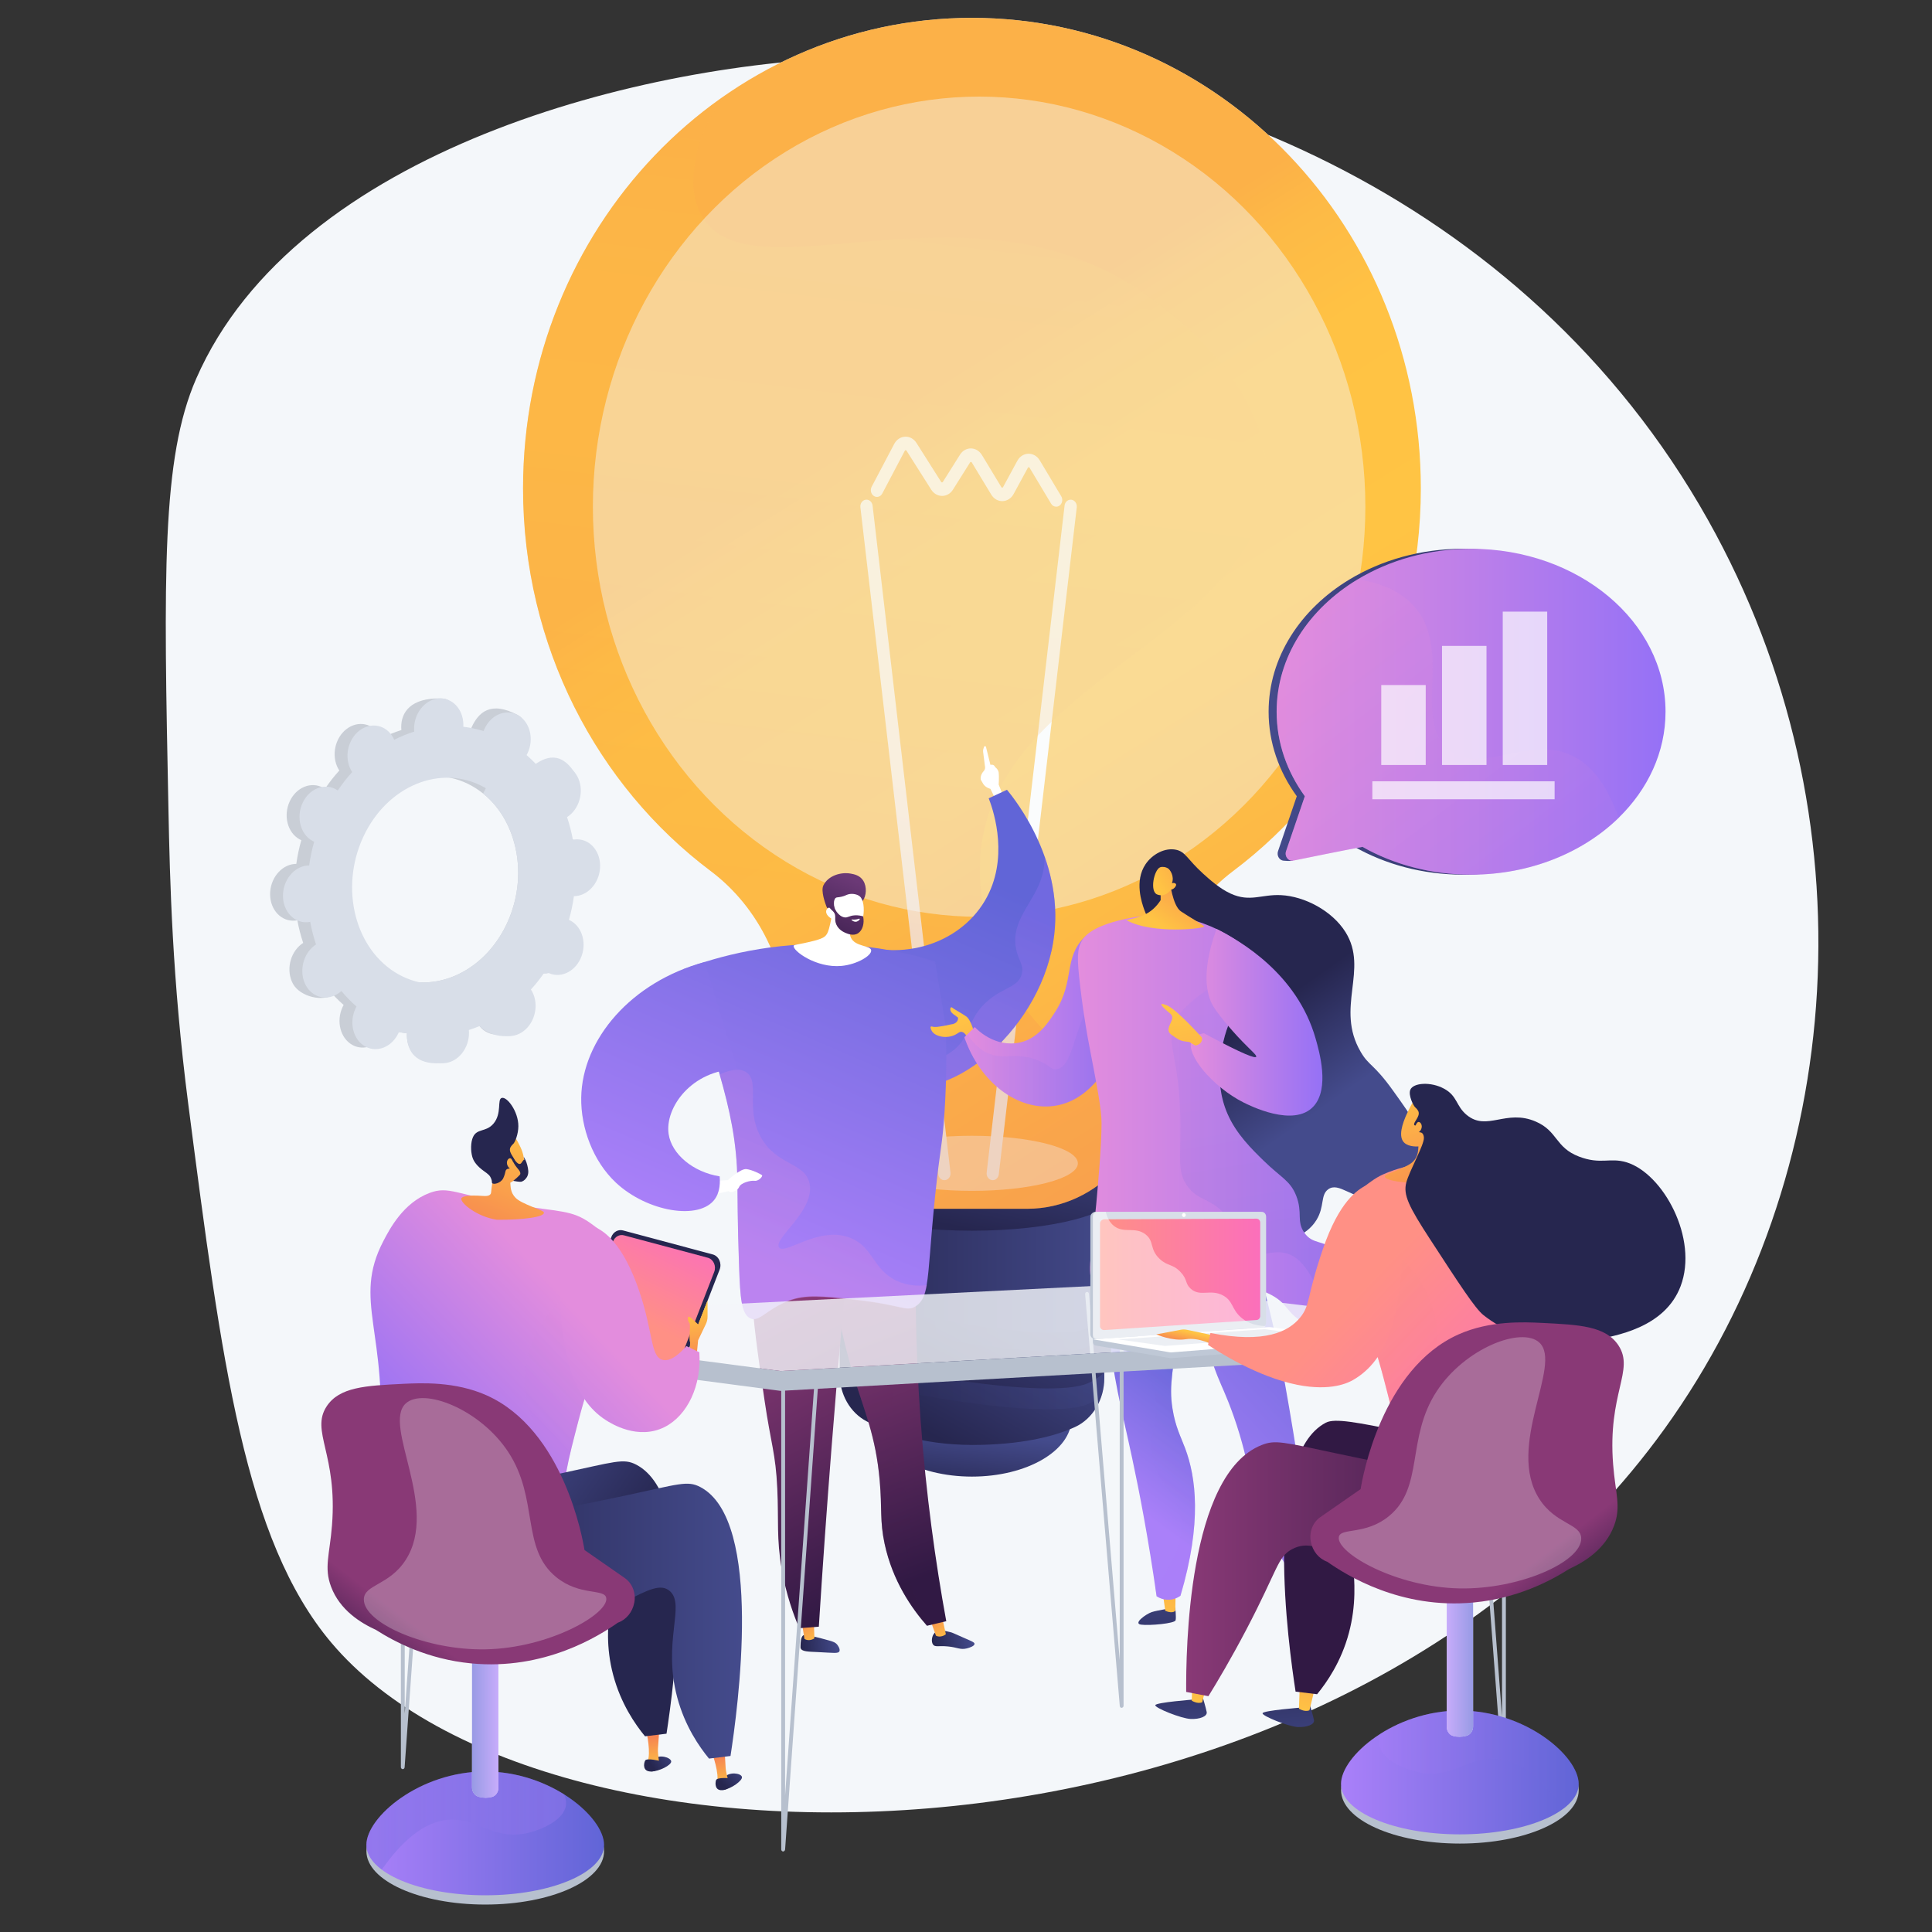 <?xml version="1.0" encoding="utf-8"?>
<!-- Generator: Adobe Illustrator 26.0.2, SVG Export Plug-In . SVG Version: 6.00 Build 0)  -->
<svg version="1.1" xmlns="http://www.w3.org/2000/svg" xmlns:xlink="http://www.w3.org/1999/xlink" x="0px" y="0px"
	 viewBox="0 0 3710 3710" style="enable-background:new 0 0 3710 3710;" xml:space="preserve">
<rect x="0" y="0" width="3710" height="3710" fill="#333333" stroke="none"/>
<style type="text/css">
	.st0{fill:#F4F7FA;}
	.st1{opacity:0.75;fill:#F4F7FA;}
	.st2{fill:url(#SVGID_1_);}
	.st3{fill:url(#SVGID_00000123401698116490055060000017108002335789988497_);}
	.st4{opacity:0.3;fill:url(#SVGID_00000066502765428073898240000003005522517553308850_);}
	.st5{fill:url(#SVGID_00000027563797403672570230000011307842795168338609_);}
	.st6{opacity:0.3;fill:url(#SVGID_00000056392171153744768320000012505154886018689665_);}
	.st7{fill:url(#SVGID_00000140012945780480992690000006580387207679115694_);}
	.st8{fill:url(#SVGID_00000134210129530306293230000009238862580948413840_);}
	.st9{fill:url(#SVGID_00000085250252136117044420000012422306443448867497_);}
	.st10{opacity:0.5;fill:#F4F7FA;}
	.st11{fill:url(#SVGID_00000159447109171498733630000003975358851089614227_);}
	.st12{fill:url(#SVGID_00000094603117105513247610000010246619923183528091_);}
	.st13{fill:url(#SVGID_00000155107583062396348150000001877342865934354315_);}
	.st14{opacity:0.3;fill:url(#SVGID_00000016771189943215030260000012942026892206723506_);}
	.st15{opacity:0.44;fill:#F4F7FA;}
	.st16{fill:#FFFFFF;}
	.st17{fill:url(#SVGID_00000081619220192687090940000014241700250633168054_);}
	.st18{fill:url(#SVGID_00000125584818904921805090000000251582348447708822_);}
	.st19{fill:url(#SVGID_00000163057370184827436940000017140210418490680761_);}
	.st20{fill:url(#SVGID_00000173870144473534629600000003947259464339932560_);}
	.st21{fill:url(#SVGID_00000034803852201213894950000014509060210534419888_);}
	.st22{fill:url(#SVGID_00000035514187430666511080000015941634354056361401_);}
	.st23{opacity:0.3;fill:url(#SVGID_00000165947446547641924220000017901616640358361229_);}
	.st24{fill:url(#SVGID_00000144298380647172048800000017129071679477784509_);}
	.st25{opacity:0.3;fill:url(#SVGID_00000102503797146116689380000015203128495286507673_);}
	.st26{fill:url(#SVGID_00000031906319382299911520000015771431091530490504_);}
	.st27{fill:url(#SVGID_00000125569834240320062520000010528725554255539608_);}
	.st28{fill:url(#SVGID_00000005267089830069289880000009398448379047827118_);}
	.st29{opacity:0.3;fill:url(#SVGID_00000008113472359898936190000005756861873433015434_);}
	.st30{fill:url(#SVGID_00000070087307510193002200000006503153297328411032_);}
	.st31{fill:url(#SVGID_00000042726504132291394420000000820046645928348570_);}
	.st32{fill:url(#SVGID_00000098899337431939795470000013723838255535584671_);}
	.st33{fill:url(#SVGID_00000179644899180227676570000000496296463139278223_);}
	.st34{fill:url(#SVGID_00000045612000847007548280000002069170556216027319_);}
	.st35{fill:url(#SVGID_00000155107302472680065150000003315258496558393516_);}
	.st36{fill:url(#SVGID_00000181047381771122313280000004256536935356086163_);}
	.st37{fill:url(#SVGID_00000110443434057913588800000002329590681503074463_);}
	.st38{fill:url(#SVGID_00000057847405682752739790000012780226231064666762_);}
	.st39{fill:url(#SVGID_00000025418405664412980110000011559389128668632198_);}
	.st40{opacity:0.3;fill:url(#SVGID_00000127742897736770780100000018431617178528095669_);}
	.st41{opacity:0.15;fill:url(#SVGID_00000154389034454487500410000003981685474661119143_);}
	.st42{fill:url(#SVGID_00000127747757579665361290000000882622909679927938_);}
	.st43{opacity:0.15;}
	.st44{fill:url(#SVGID_00000113349559915886867400000009987981896083880119_);}
	.st45{fill:url(#SVGID_00000036245721886773922090000011061292164979835566_);}
	.st46{fill:url(#SVGID_00000061469660137040664020000005478183617655598219_);}
	.st47{fill:url(#SVGID_00000128449223366413113920000007438656562401583000_);}
	.st48{fill:url(#SVGID_00000136397114827445532550000003276545829070904492_);}
	.st49{fill:#B7C0CE;}
	.st50{opacity:0.81;fill:#F4F7FA;}
	.st51{fill:url(#SVGID_00000013172162504417311630000008121899194302641848_);}
	.st52{fill:url(#SVGID_00000018954469832052395320000017239170785181562037_);}
	.st53{fill:url(#SVGID_00000108295253574521216910000001381512622940885668_);}
	.st54{fill:url(#SVGID_00000026878552525397266630000004504805359025096615_);}
	.st55{fill:url(#SVGID_00000133487104644306403840000009381617410181866925_);}
	.st56{fill:url(#SVGID_00000127734239074203863030000018254168759777950876_);}
	.st57{fill:#26264F;}
	.st58{fill:url(#SVGID_00000091715550265321041340000015618691070062145179_);}
	.st59{fill:url(#SVGID_00000016059760538592875840000015100775707275980681_);}
	.st60{fill:url(#SVGID_00000075121617464127945180000009088671680714940090_);}
	.st61{fill:url(#SVGID_00000055709255978102000770000005039518180454652048_);}
	.st62{fill:url(#SVGID_00000011030079013494540150000018425566480227506110_);}
	.st63{opacity:0.3;fill:url(#SVGID_00000098189013087712596560000000990050742849315460_);}
	.st64{fill:url(#SVGID_00000072996948891117057410000012963059769581972371_);}
	.st65{fill:url(#SVGID_00000178196076539615386730000002030667701694291876_);}
	.st66{fill:url(#SVGID_00000009549551690293447160000003826187901312891035_);}
	.st67{fill:url(#SVGID_00000112598291767986445270000006133086008802323612_);}
	.st68{opacity:0.3;fill:url(#SVGID_00000050660355922719117360000007144938169212828322_);}
	.st69{opacity:0.65;fill:url(#SVGID_00000152971684793249636060000009758227122966429333_);}
	.st70{fill:url(#SVGID_00000012457995004037125940000000948404451153810608_);}
	.st71{opacity:0.26;fill:#FFFFFF;}
	.st72{fill:#BFC8D6;}
	.st73{fill:#D8DEE8;}
	.st74{fill:url(#SVGID_00000029750697158294618290000001169011038358162052_);}
	.st75{opacity:0.48;fill:#FFFFFF;}
	.st76{opacity:0.47;fill:#D8DEE8;}
	.st77{fill:url(#SVGID_00000039833387864378747320000011922407939475795386_);}
	.st78{fill:url(#SVGID_00000095321787371295872240000002206015671783792557_);}
	.st79{fill:url(#SVGID_00000023248424793962137520000001501614090749847470_);}
	.st80{fill:url(#SVGID_00000102521709988170209480000013740469832044724866_);}
	.st81{fill:url(#SVGID_00000050660532782841812550000010968421733171944627_);}
	.st82{fill:url(#SVGID_00000031165300646288866690000009449551538837816477_);}
	.st83{fill:url(#SVGID_00000023247840856387062280000006905249769396949131_);}
	.st84{fill:url(#SVGID_00000069378714369480606860000006461630346342536064_);}
	.st85{fill:url(#SVGID_00000124854939168949189480000005941522218692913066_);}
	.st86{fill:url(#SVGID_00000155867751455696340190000014875469063108864396_);}
	.st87{opacity:0.3;fill:url(#SVGID_00000181773008049800049120000016506548771738960827_);}
	.st88{fill:url(#SVGID_00000096758260180270803110000010617255896416072333_);}
	.st89{fill:url(#SVGID_00000080175417182759272560000017624206724168248501_);}
	.st90{opacity:0.3;fill:url(#SVGID_00000042700502557339209190000013405486716322222265_);}
	.st91{opacity:0.65;fill:url(#SVGID_00000140734891157461440670000011015721685953835678_);}
	.st92{fill:url(#SVGID_00000116944028121524034400000015202705161577216689_);}
	.st93{fill:url(#SVGID_00000126305571822528114480000012651050888543028913_);}
	.st94{fill:url(#SVGID_00000155832034119844782650000008146829224831192235_);}
	.st95{opacity:0.3;fill:url(#SVGID_00000116232109631737219930000012075488635606883259_);}
	.st96{opacity:0.7;fill:#FFFFFF;}
	.st97{fill:#C9CED6;}
</style>
<g id="Background">
</g>
<g id="Illustration">
	<g>
		<path class="st0" d="M1664.5,109.8c-430.3,7.9-1096,178.6-1287.7,617.3c-66.9,153.2-62.4,378.5-53.3,828.9
			c2.7,132.4,7.1,325.4,38.1,564.8c64.4,497.4,108.3,836,274.3,1033.2c416,494.1,1918.5,479.8,2560.1-409.7
			c350-485.2,403.9-1175.4,83.8-1745.9C2927.4,370.5,2240.6,99.2,1664.5,109.8z"/>
		<g>
			<path class="st1" d="M2728.4,937.8c0-499-385.9-903.5-862-903.5c-476.1,0-862,404.5-862,903.5c0,302.8,142.1,570.8,360.3,734.8
				c92.6,69.5,148.7,184.2,148.7,307.5v69.1c0,150.2,110.6,272,247.1,272h211.8c136.5,0,247.1-121.8,247.1-272v-69.1
				c0-123.4,56.1-238,148.7-307.5C2586.3,1508.6,2728.4,1240.6,2728.4,937.8z"/>
			<linearGradient id="SVGID_1_" gradientUnits="userSpaceOnUse" x1="1846.763" y1="2881.498" x2="1863.537" y2="2747.305">
				<stop  offset="3.597000e-03" style="stop-color:#26264F"/>
				<stop  offset="1" style="stop-color:#444B8C"/>
			</linearGradient>
			<ellipse class="st2" cx="1866.4" cy="2724.1" rx="191.2" ry="111.4"/>
			
				<linearGradient id="SVGID_00000141436022348160073690000005268070605270341565_" gradientUnits="userSpaceOnUse" x1="1781.606" y1="2752.869" x2="1939.921" y2="2467.902">
				<stop  offset="3.597000e-03" style="stop-color:#26264F"/>
				<stop  offset="1" style="stop-color:#444B8C"/>
			</linearGradient>
			<path style="fill:url(#SVGID_00000141436022348160073690000005268070605270341565_);" d="M1612.4,2525v113.8
				c0,38.5,19.9,73.8,51.5,90.4c43.8,23,116.7,48.3,222.6,45.3c85.9-2.4,141.9-17.9,177.6-34.1c34.4-15.7,56.5-53.1,56.5-94.1v-63
				L1612.4,2525z"/>
			
				<linearGradient id="SVGID_00000083788827445959348830000016367952949722515130_" gradientUnits="userSpaceOnUse" x1="1612.39" y1="2615.602" x2="2120.481" y2="2615.602">
				<stop  offset="3.597000e-03" style="stop-color:#26264F"/>
				<stop  offset="1" style="stop-color:#444B8C"/>
			</linearGradient>
			<path style="opacity:0.3;fill:url(#SVGID_00000083788827445959348830000016367952949722515130_);" d="M1612.4,2624.7
				c7.7,8.3,16.7,15.3,26.8,20.6c49.2,25.8,371.2,83.5,448.9,51.4c10.1-4.2,19.2-9.8,27.1-16.5c3.4-10.7,5.3-22.2,5.3-33.9v-63
				l-508.1-58.2V2624.7z"/>
			
				<linearGradient id="SVGID_00000117639594976815454510000009908130078252992669_" gradientUnits="userSpaceOnUse" x1="1797.944" y1="2668.264" x2="1953.071" y2="2369.792">
				<stop  offset="3.597000e-03" style="stop-color:#26264F"/>
				<stop  offset="1" style="stop-color:#444B8C"/>
			</linearGradient>
			<path style="fill:url(#SVGID_00000117639594976815454510000009908130078252992669_);" d="M1634.9,2447.6
				c-28.6-3.3-53.5,21.4-53.5,53.1v3.2c0,43.2,22.3,82.8,57.7,101.4c49.2,25.8,371.2,83.5,448.9,51.4c39.1-16.2,63.3-53.1,63.3-99.1
				v-2.6c0-27.3-18.8-50.3-43.5-53.1L1634.9,2447.6z"/>
			
				<linearGradient id="SVGID_00000044861900607576833490000006932203023575141289_" gradientUnits="userSpaceOnUse" x1="1589.626" y1="2521.335" x2="2142.993" y2="2521.335">
				<stop  offset="3.597000e-03" style="stop-color:#26264F"/>
				<stop  offset="1" style="stop-color:#444B8C"/>
			</linearGradient>
			<path style="opacity:0.3;fill:url(#SVGID_00000044861900607576833490000006932203023575141289_);" d="M2108,2501.8l-473-54.2
				c-18.7-2.1-35.7,7.7-45.3,23.5c9.5,24.6,26.8,45.3,49.5,57.2c49.2,25.8,385,91,448.9,57.8c24.9-12.9,44.4-34.7,54.9-61.2
				C2135.2,2512.3,2122.7,2503.5,2108,2501.8z"/>
			
				<linearGradient id="SVGID_00000007392190374385156900000010827481985956791209_" gradientUnits="userSpaceOnUse" x1="1581.428" y1="2411.269" x2="2151.444" y2="2411.269">
				<stop  offset="3.597000e-03" style="stop-color:#26264F"/>
				<stop  offset="1" style="stop-color:#444B8C"/>
			</linearGradient>
			<path style="fill:url(#SVGID_00000007392190374385156900000010827481985956791209_);" d="M1616.4,2263.2c-19.3,0-35,17.3-35,38.5
				v89.1c0,43.2,22.3,82.8,57.7,101.4c49.2,25.8,385,91,448.9,57.8c37.8-19.6,63.3-59.6,63.3-105.6v-142.7c0-21.3-15.7-38.5-35-38.5
				H1616.4z"/>
			
				<linearGradient id="SVGID_00000145755674842220096590000010446048500264022708_" gradientUnits="userSpaceOnUse" x1="1851.476" y1="2361.014" x2="1910.793" y2="2083.305">
				<stop  offset="3.597000e-03" style="stop-color:#26264F"/>
				<stop  offset="1" style="stop-color:#444B8C"/>
			</linearGradient>
			
				<ellipse style="fill:url(#SVGID_00000145755674842220096590000010446048500264022708_);" cx="1866.4" cy="2291" rx="278" ry="72.3"/>
			
				<linearGradient id="SVGID_00000101098517535143011100000014184241564952489374_" gradientUnits="userSpaceOnUse" x1="1724.049" y1="770.22" x2="2929.18" y2="2683.521">
				<stop  offset="0" style="stop-color:#FCB148"/>
				<stop  offset="5.207239e-02" style="stop-color:#FDBA46"/>
				<stop  offset="0.142" style="stop-color:#FFC244"/>
				<stop  offset="0.318" style="stop-color:#FFC444"/>
				<stop  offset="0.485" style="stop-color:#FDB946"/>
				<stop  offset="0.775" style="stop-color:#F99C4D"/>
				<stop  offset="0.866" style="stop-color:#F8924F"/>
				<stop  offset="1" style="stop-color:#F8924F"/>
			</linearGradient>
			<path style="fill:url(#SVGID_00000101098517535143011100000014184241564952489374_);" d="M2728.4,937.8
				c0-499-385.9-903.5-862-903.5c-476.1,0-862,404.5-862,903.5c0,302.8,142.1,570.8,360.3,734.8c92.6,69.5,148.7,184.2,148.7,307.5
				v69.1c0,150.2,110.6,272,247.1,272h211.8c136.5,0,247.1-121.8,247.1-272v-69.1c0-123.4,56.1-238,148.7-307.5
				C2586.3,1508.6,2728.4,1240.6,2728.4,937.8z"/>
			<ellipse class="st10" cx="1866.4" cy="2233.9" rx="203.4" ry="52.9"/>
			<g>
				
					<linearGradient id="SVGID_00000116945277341821571640000008002134094815865008_" gradientUnits="userSpaceOnUse" x1="1520.255" y1="2250.843" x2="1771.213" y2="1517.708">
					<stop  offset="0.494" style="stop-color:#EBEFF2"/>
					<stop  offset="1" style="stop-color:#FFFFFF"/>
				</linearGradient>
				<path style="fill:url(#SVGID_00000116945277341821571640000008002134094815865008_);" d="M1813.4,2266.3
					c-5.8,0-10.9-4.8-11.6-11.3L1652.2,974.1c-0.8-7.1,3.7-13.6,10.2-14.5c6.5-1,12.3,4.1,13.2,11.2l149.6,1280.9
					c0.8,7.1-3.7,13.6-10.2,14.5C1814.4,2266.3,1813.9,2266.3,1813.4,2266.3z"/>
				
					<linearGradient id="SVGID_00000142874100581069245960000014584573580099246487_" gradientUnits="userSpaceOnUse" x1="1736.612" y1="2327.308" x2="1985.598" y2="1599.937">
					<stop  offset="0.494" style="stop-color:#EBEFF2"/>
					<stop  offset="1" style="stop-color:#FFFFFF"/>
				</linearGradient>
				<path style="fill:url(#SVGID_00000142874100581069245960000014584573580099246487_);" d="M1906.4,2266.3c-0.5,0-1,0-1.5-0.1
					c-6.4-0.9-11-7.4-10.2-14.5l149.6-1280.9c0.8-7.1,6.7-12.1,13.2-11.2c6.4,0.9,11,7.4,10.2,14.5L1918,2255
					C1917.3,2261.5,1912.2,2266.3,1906.4,2266.3z"/>
				
					<linearGradient id="SVGID_00000046320286674418636470000016551871584139475645_" gradientUnits="userSpaceOnUse" x1="1446.181" y1="2148.512" x2="1682.765" y2="1457.369">
					<stop  offset="0.494" style="stop-color:#EBEFF2"/>
					<stop  offset="1" style="stop-color:#FFFFFF"/>
				</linearGradient>
				<path style="fill:url(#SVGID_00000046320286674418636470000016551871584139475645_);" d="M2028.2,973c-3.8,0-7.6-2-9.8-5.8
					l-41.3-69c-0.4-0.7-1.1-1.1-1.7-1c-1,0-1.5,0.8-1.6,1.1l-27.3,50.3c-4.5,8.3-12.4,13.4-21.2,13.7c-8.7,0.3-16.9-4.4-21.8-12.5
					l-37.4-61.8c-0.4-0.7-1-1-1.6-1c-0.8,0.2-1.2,0.3-1.6,0.9l-32.9,52.3c-4.7,7.6-12.5,12.1-20.8,12.1h-0.1
					c-8.3,0-16.1-4.5-20.9-12l-47.4-74.8c-0.4-0.7-1-0.9-1.7-1c-0.7,0-1.2,0.4-1.6,1.1l-43.3,82.2c-3.3,6.2-10.4,8.3-16.1,4.7
					c-5.6-3.6-7.5-11.5-4.3-17.7l43.3-82.2c4.4-8.4,12.2-13.6,20.9-14c8.6-0.5,16.9,4.1,21.9,12l47.4,74.8c0.4,0.6,1,1,1.6,1h0
					c0.6,0,1.2-0.3,1.6-0.9l32.9-52.3c4.8-7.7,12.7-12.2,21.1-12.1c8.4,0.1,16.3,4.8,21,12.5l37.4,61.8c0.4,0.7,1.1,1.3,1.7,1
					c1,0,1.4-0.8,1.6-1.1l27.3-50.3c4.5-8.4,12.5-13.5,21.3-13.7c8.7-0.2,16.9,4.5,21.8,12.7l41.3,69c3.6,6,2.1,14-3.3,17.9
					C2032.7,972.3,2030.4,973,2028.2,973z"/>
			</g>
			
				<linearGradient id="SVGID_00000130606597015736909380000017933100302281665920_" gradientUnits="userSpaceOnUse" x1="1790.399" y1="307.193" x2="1545.559" y2="2325.015">
				<stop  offset="0" style="stop-color:#FCB148"/>
				<stop  offset="5.207239e-02" style="stop-color:#FDBA46"/>
				<stop  offset="0.142" style="stop-color:#FFC244"/>
				<stop  offset="0.318" style="stop-color:#FFC444"/>
				<stop  offset="0.485" style="stop-color:#FDB946"/>
				<stop  offset="0.775" style="stop-color:#F99C4D"/>
				<stop  offset="0.866" style="stop-color:#F8924F"/>
				<stop  offset="1" style="stop-color:#F8924F"/>
			</linearGradient>
			<path style="opacity:0.3;fill:url(#SVGID_00000130606597015736909380000017933100302281665920_);" d="M1882.1,1650.5
				c18.5-348.2,551.8-429.7,549.5-740.7c-1.4-191.5-213.3-333.8-258.6-362.3c-333.4-209.9-743.9,32.5-828.6-139.1
				c-21.1-42.7-11.2-89.2-5.6-115.7c8.5-40,27.8-77.3,56.4-111.4c-235.3,161.3-390.7,439.9-390.7,756.6
				c0,302.8,142.1,570.8,360.3,734.8c92.6,69.5,148.7,184.2,148.7,307.5v69.1c0,150.2,110.6,272,247.1,272h211.8
				c136.5,0,247.1-121.8,247.1-272V1994c-29.1,24.6-62.6,41.7-99.3,41.4C1992.7,2034.2,1872.9,1823.8,1882.1,1650.5z"/>
			<ellipse class="st15" cx="1880.2" cy="973" rx="741.7" ry="787.5"/>
		</g>
		<g>
			<g>
				<path class="st16" d="M1912.5,1536.7l-10.6-21.9c0,0-9.7-2.2-14.1-9.9c-4.4-7.7-4.4-7.7-4.4-7.7s-2.2-8,5.8-16.8
					c1.8-2,2.7-4.7,2.4-7.5c-1.1-8.3-3.3-25.4-3.8-29.7c-0.3-2.9,0.8-6.3,1.9-9.1c0.8-1.9,3.2-1.7,3.7,0.3l8.5,34.3
					c0,0,6.8-1.9,9.1,4.4c0,0,5.9,3.9,6.8,10.6c0.9,6.7,0,23,0,23l9.3,23.1L1912.5,1536.7z"/>
				
					<linearGradient id="SVGID_00000071561750769930607590000001579821821043514266_" gradientUnits="userSpaceOnUse" x1="1484.317" y1="2616.048" x2="1888.675" y2="1681.734">
					<stop  offset="0" style="stop-color:#AA80F9"/>
					<stop  offset="0.996" style="stop-color:#6165D7"/>
				</linearGradient>
				<path style="fill:url(#SVGID_00000071561750769930607590000001579821821043514266_);" d="M1898.6,1533
					c5.8,14.8,38.2,101.1,0.8,181.2c-41.6,89.3-153.7,136.1-265.8,95.8c-0.9,16-10.1,218,80,266.2c96.8,51.8,279-89.2,308.7-266.2
					c25.5-151.5-72.7-274.1-88.6-293.4C1922,1522.1,1910.3,1527.6,1898.6,1533z"/>
				
					<linearGradient id="SVGID_00000144338804946965331220000008149784547931332490_" gradientUnits="userSpaceOnUse" x1="1139.185" y1="3224.709" x2="1213.638" y2="3224.709" gradientTransform="matrix(-0.996 8.970000e-02 8.970000e-02 0.996 2456.547 -160.454)">
					<stop  offset="0" style="stop-color:#444B8C"/>
					<stop  offset="0.996" style="stop-color:#26264F"/>
				</linearGradient>
				<path style="fill:url(#SVGID_00000144338804946965331220000008149784547931332490_);" d="M1541.6,3141.1c-3.9,3.9-4.1,13-4.3,19
					c-0.1,2.7-0.1,4,0.2,4.9c2.3,6.7,14.4,6.6,33.4,7.5c30,1.4,39,3.3,41.1-1.7c1.9-4.7-3.8-11.9-4.4-12.7
					c-3.5-4.2-7.5-5.6-15.2-7.8c-14.4-4.2-24-6.3-27-7C1547.2,3139.3,1544.2,3138.5,1541.6,3141.1z"/>
				
					<linearGradient id="SVGID_00000157294666906975791990000015039042071804622523_" gradientUnits="userSpaceOnUse" x1="692.848" y1="3176.104" x2="727.882" y2="3103.592" gradientTransform="matrix(-0.998 6.940000e-02 6.940000e-02 0.998 2040.621 -60.669)">
					<stop  offset="0" style="stop-color:#FFC444"/>
					<stop  offset="0.996" style="stop-color:#F36F56"/>
				</linearGradient>
				<path style="fill:url(#SVGID_00000157294666906975791990000015039042071804622523_);" d="M1562.7,3108.1l1.2,37.6
					c-0.9,1.8-11.3,6.6-19.1,1.5l-5.9-37.3L1562.7,3108.1z"/>
				
					<linearGradient id="SVGID_00000034069070889082749610000012180833989742924192_" gradientUnits="userSpaceOnUse" x1="812.563" y1="3252.243" x2="891.648" y2="3252.243" gradientTransform="matrix(-0.977 0.213 0.213 0.977 1968.053 -210.656)">
					<stop  offset="0" style="stop-color:#444B8C"/>
					<stop  offset="0.996" style="stop-color:#26264F"/>
				</linearGradient>
				<path style="fill:url(#SVGID_00000034069070889082749610000012180833989742924192_);" d="M1794.5,3135.9
					c-5.2,5.6-6.8,16.5-2.8,22.1c3.9,5.5,10.4,1.9,28.1,3.6c19,1.7,23.7,7,36.9,3.8c5.3-1.3,14.7-4.6,14.7-8.7
					c0-2.9-4.6-4.7-20-11.4c-21.9-9.5-21.8-10-26.4-11.1C1813.2,3131.3,1801.4,3128.4,1794.5,3135.9z"/>
				
					<linearGradient id="SVGID_00000093150392542846074140000015897568463160713661_" gradientUnits="userSpaceOnUse" x1="627.884" y1="3220.488" x2="663.259" y2="3147.268" gradientTransform="matrix(-0.989 0.145 0.145 0.989 1974.58 -128.668)">
					<stop  offset="0" style="stop-color:#FFC444"/>
					<stop  offset="0.996" style="stop-color:#F36F56"/>
				</linearGradient>
				<path style="fill:url(#SVGID_00000093150392542846074140000015897568463160713661_);" d="M1808.4,3102.4l7.9,35.5
					c-0.8,1.8-10.8,7.5-19,3.1l-12.5-34.8L1808.4,3102.4z"/>
				
					<linearGradient id="SVGID_00000127726447636221098630000006522637712125605546_" gradientUnits="userSpaceOnUse" x1="2254.836" y1="2897.469" x2="2024.877" y2="2379.087" gradientTransform="matrix(0.999 5.330000e-02 -5.330000e-02 0.999 -237.58 -19.3)">
					<stop  offset="0" style="stop-color:#311944"/>
					<stop  offset="1" style="stop-color:#893976"/>
				</linearGradient>
				<path style="fill:url(#SVGID_00000127726447636221098630000006522637712125605546_);" d="M1760.7,2331.8
					c-4.3,117.6-3.5,250.1,7.1,394.7c10.4,142.9,28.4,272.5,49.3,386.7c-12.4,2.9-24.7,5.8-37.1,8.7
					c-29.4-33.5-65.9-85.8-81.3-157.4c-9.5-44.5-4.6-66.8-9.4-121.1c-7.6-86.5-29.3-132.8-50.7-203.4c-19.2-63.5-41-156.2-49.1-279
					C1646.6,2351.2,1703.7,2341.5,1760.7,2331.8z"/>
				
					<linearGradient id="SVGID_00000114793907658631793690000015044526739210519702_" gradientUnits="userSpaceOnUse" x1="2222.257" y1="2912.831" x2="1992.02" y2="2393.823" gradientTransform="matrix(0.999 5.330000e-02 -5.330000e-02 0.999 -237.58 -19.3)">
					<stop  offset="0" style="stop-color:#311944"/>
					<stop  offset="1" style="stop-color:#893976"/>
				</linearGradient>
				<path style="opacity:0.3;fill:url(#SVGID_00000114793907658631793690000015044526739210519702_);" d="M1743.6,2881.2
					c-13.6-59.3-39.8-75-40.7-131c-0.7-39.6,12.3-42.8,11.4-80.7c-1.3-57.5-31.9-87.6-47.3-123.8c-16.2-38.2-22.5-99.5,21.3-201.6
					c-32.9,5.6-65.8,11.2-98.8,16.8c8.1,122.8,29.9,215.5,49.1,279c21.3,70.6,43,117,50.7,203.4c4.8,54.3-0.2,76.6,9.4,121.1
					c15.4,71.7,52,123.9,81.3,157.4c3.1-0.7,6.3-1.5,9.4-2.2c-31.7-41.7-42.9-79-45.8-109.2C1739,2961.2,1757.4,2941,1743.6,2881.2z
					"/>
				
					<linearGradient id="SVGID_00000127757320329686959610000009405737535619195794_" gradientUnits="userSpaceOnUse" x1="1697.73" y1="3057.878" x2="1466.411" y2="2536.428" gradientTransform="matrix(0.998 -6.940000e-02 6.940000e-02 0.998 -160.893 92.986)">
					<stop  offset="0" style="stop-color:#311944"/>
					<stop  offset="1" style="stop-color:#893976"/>
				</linearGradient>
				<path style="fill:url(#SVGID_00000127757320329686959610000009405737535619195794_);" d="M1637.2,2324.4
					c-14.7,149-28.2,300.8-40.4,455.5c-9.1,116-17.3,230.7-24.4,343.8c-12.5,1-25,1.9-37.6,2.9c-10.8-25.3-25-64-33.6-112.9
					c-10.4-59.4-5.7-94.1-8.6-155.2c-3.2-68.6-12-84-24.7-171c-25.7-176.5-38.5-264.8,2.2-316.8
					C1483.5,2353.8,1524.4,2311.9,1637.2,2324.4z"/>
				
					<linearGradient id="SVGID_00000137132355669796669650000013450468292960069271_" gradientUnits="userSpaceOnUse" x1="1548.082" y1="2638.52" x2="1949.196" y2="1711.704">
					<stop  offset="3.597120e-03" style="stop-color:#E38DDD"/>
					<stop  offset="1" style="stop-color:#9571F6"/>
				</linearGradient>
				<path style="opacity:0.3;fill:url(#SVGID_00000137132355669796669650000013450468292960069271_);" d="M2006.4,1646
					c-0.6,18.2-4,33.3-8.5,45.6c-16.4,44.7-55.4,77.3-47.3,127.4c4,25,16.5,33.8,11.4,52c-7.2,25.8-36.9,24.6-68.5,53.8
					c-28,25.9-29.6,49.9-44,71.8c-19.5,29.6-63.6,56.6-170.5,48.1c9.5,13.3,20.9,24.2,34.6,31.6c96.8,51.8,279-89.2,308.7-266.2
					C2032.6,1749,2022.8,1692.7,2006.4,1646z"/>
				
					<linearGradient id="SVGID_00000182520916325884313010000001485626132344486064_" gradientUnits="userSpaceOnUse" x1="1437.617" y1="2419.333" x2="1786.469" y2="1613.272">
					<stop  offset="0" style="stop-color:#AA80F9"/>
					<stop  offset="0.996" style="stop-color:#6165D7"/>
				</linearGradient>
				<path style="fill:url(#SVGID_00000182520916325884313010000001485626132344486064_);" d="M1813.8,2135
					c-4.2,66.5-8.4,67.5-18.1,161.5c-9.3,90-10.9,140.9-16.3,171.4c-3.8,21.3-9.4,32.6-20.9,40.2c-18.2,12-24.8-2.5-117.6-12.6
					c-62.2-6.8-94-10-125.5,1.8c-32.5,12.1-48.6,30.4-62.2,34.8c-3.2,1-6.2,1.3-9.2,0.6c-1.2-0.3-2.3-0.7-3.5-1.3
					c-17-8.4-19.1-40.7-21.2-96.9c-3.2-86.8-3-145.8-3.3-166.9c-1-75.1-14.7-136.5-34.1-204.4c-5.6-19.7-11.7-39.9-18.1-61.2
					c-17.8-59.3-36.7-107.2-51-140.9c67.7-25.3,170.9-53.2,297.1-47.5c73.1,3.3,136,17.2,185.8,32.5c6.7,41.5,13.5,83,20.2,124.4
					C1817.6,2012.1,1818.1,2068.4,1813.8,2135z"/>
				<g>
					<path class="st16" d="M1601.6,1717.6c-1,24.4-4.4,43.5-7.4,56.6c-3.4,15-5.5,18.8-8.1,21.8c-3.9,4.6-9.7,8.2-41.8,15
						c-17.5,3.7-19.7,3.4-20.2,5.3c-2.3,9.1,43.2,43.2,92.1,38.5c30-2.9,57.9-20,56.7-29.9c-1.2-10-31.1-6.4-39.1-24.8
						c-5.6-12.8,2.2-30,11.1-44.1C1637.8,1739.3,1608.7,1734.4,1601.6,1717.6z"/>
					<g>
						
							<linearGradient id="SVGID_00000179625531816080321000000017269824284495106952_" gradientUnits="userSpaceOnUse" x1="147.306" y1="1595.48" x2="86.064" y2="1439.938" gradientTransform="matrix(-0.999 -4.960000e-02 -4.960000e-02 0.999 1789.584 252.477)">
							<stop  offset="0" style="stop-color:#311944"/>
							<stop  offset="1" style="stop-color:#6B3976"/>
						</linearGradient>
						<path style="fill:url(#SVGID_00000179625531816080321000000017269824284495106952_);" d="M1656.3,1730.5
							c7.5-9.8,8.8-27.7,1.3-39.5c-6.5-10.2-17.4-12.2-23.9-13.4c-18.9-3.5-43.3,3.8-52.5,22.5c-5.5,11.1,4,35.4,5.5,39.8
							c1.7,4.9,5,6.8,8,10.6c4.2,5.3,10.7,13.7,21.3,27.8c1.1-3.9,2.6-8.7,5-13.9c0.9-2,4.6-9.8,9.8-16.1
							C1641.4,1735.6,1649.2,1739.8,1656.3,1730.5z"/>
						<path class="st16" d="M1600.5,1766.1c0,0,11.4,23.3,36.3,23c22.3-0.3,28.3-55,14.6-67.5c-4.6-4.2-14-6.3-21.8-4.4
							c-4.6,1.1-6.3,3.1-13.9,4.8c-7,1.6-8.9,0.6-11.1,2.4c-2.7,2.3-4.9,8.1-1.3,24.4c-4-5-9-7.1-12.7-5.4c-0.6,0.3-2.2,1.3-3.1,3
							C1584,1752.5,1588.9,1760.8,1600.5,1766.1z"/>
						
							<linearGradient id="SVGID_00000062166204807255165610000015279357243864394654_" gradientUnits="userSpaceOnUse" x1="129.286" y1="1604.94" x2="66.379" y2="1445.168" gradientTransform="matrix(-0.999 -4.960000e-02 -4.960000e-02 0.999 1789.584 252.477)">
							<stop  offset="0" style="stop-color:#311944"/>
							<stop  offset="1" style="stop-color:#6B3976"/>
						</linearGradient>
						<path style="fill:url(#SVGID_00000062166204807255165610000015279357243864394654_);" d="M1603.8,1721c1,0.9-2.5,5.2-3,11.4
							c-1.1,12.1,9.4,27.3,20.7,29.2c6.7,1.1,8.7-3.2,19.9-3.9c6.9-0.4,12.6,0.9,16.1,2c2.8,13.5-1.1,26.5-9.4,32.2
							c-9,6.1-19.9,1.4-24.5-0.5c-3-1.3-12.8-5.5-17.5-15.8c-4.9-10.8,0.7-16.8-5.2-24.2c-3-3.8-7-5.5-10.7-12.7
							c-1-1.9-1.6-3.6-2-4.8C1594.3,1727.6,1602.3,1719.7,1603.8,1721z"/>
						<path class="st16" d="M1649.2,1764.2c0,0-4.9,2.5-13.2,1.5c-0.4,0-0.9,0.1-0.9,0.3c-0.2,0.9,4.9,5.1,9.9,3.8
							c3.5-0.9,6.4-4.3,6-5.3C1650.8,1764.1,1650,1764.1,1649.2,1764.2z"/>
					</g>
				</g>
				
					<linearGradient id="SVGID_00000005265958678952366060000004162069366619784320_" gradientUnits="userSpaceOnUse" x1="1503.434" y1="2448.686" x2="1849.555" y2="1648.935">
					<stop  offset="3.597120e-03" style="stop-color:#E38DDD"/>
					<stop  offset="1" style="stop-color:#9571F6"/>
				</linearGradient>
				<path style="opacity:0.3;fill:url(#SVGID_00000005265958678952366060000004162069366619784320_);" d="M1779.8,2467.8
					c-3.8,21.9-9.4,33.3-21.2,40.9c-18.2,11.6-24.8-2.4-117.6-12.3c-62.2-6.6-94-9.7-125.5,1.7c-32.5,11.8-48.6,29.6-62.2,33.9
					c-3.2,1-6.2,1.3-9.2,0.6c-1.2-0.3-2.3-0.7-3.5-1.3c-17-8.4-19.1-40.7-21.2-96.9c-3.2-86.8-3-145.8-3.3-166.9
					c-1-75.1-14.7-136.5-34.1-204.4c28.2-12.6,43.3-9.9,52-3.4c25.2,18.7-2.4,68.5,26.1,122.3c30,56.7,86,49.4,94.5,90.8
					c10.7,52.2-69.6,105-58.7,122.3c10.5,16.6,77.7-43.2,138.6-17.4c42.6,18,42.4,61.2,88,82.1c18.9,8.7,38.5,10.2,57,8.1
					C1779.6,2467.8,1779.7,2467.8,1779.8,2467.8z"/>
				<path class="st16" d="M1375.3,2267.6l22.4-1.4c0,0,24.5-22.6,35.7-21.2c11.2,1.4,27.9,9.9,29.9,11.7c2,1.8-6.1,11.8-14.3,10.8
					c-8.1-1-26.3,3.9-29.6,11.8c-3.3,7.9-17.4,12.7-19.8,8l-30.1,6.6L1375.3,2267.6z"/>
				
					<linearGradient id="SVGID_00000080906851049264163120000010513414987951854251_" gradientUnits="userSpaceOnUse" x1="1193.85" y1="2302.774" x2="1545.661" y2="1489.875">
					<stop  offset="0" style="stop-color:#AA80F9"/>
					<stop  offset="0.996" style="stop-color:#6165D7"/>
				</linearGradient>
				<path style="fill:url(#SVGID_00000080906851049264163120000010513414987951854251_);" d="M1382,2259c1.6,20.2-2.4,34-9.1,43.4
					c-29.6,41.8-130.2,24.7-190-31.2c-44.3-41.4-67.7-105.7-66.8-163.3c1.7-112.4,96.3-222.5,237.1-260.6
					c20.8,68.6,41.7,137.1,62.5,205.7c-86.8,1.5-139.5,73.5-131.7,124.9C1289.8,2216.1,1330.4,2250.6,1382,2259z"/>
			</g>
			<g>
				
					<linearGradient id="SVGID_00000054245416355969193420000005967321691019101349_" gradientUnits="userSpaceOnUse" x1="2214.142" y1="2967.871" x2="2232.7" y2="3301.933">
					<stop  offset="0" style="stop-color:#444B8C"/>
					<stop  offset="0.996" style="stop-color:#26264F"/>
				</linearGradient>
				<path style="fill:url(#SVGID_00000054245416355969193420000005967321691019101349_);" d="M2256.8,3086.9c0,0,2.1,18.3,0.7,24.5
					c-1.4,6.1-49.8,10.6-66.2,8.4c-16.4-2.1,9.8-20.6,20.3-24.1C2222,3092.2,2256.8,3086.9,2256.8,3086.9z"/>
				
					<linearGradient id="SVGID_00000072248044357075014650000000542808041802152603_" gradientUnits="userSpaceOnUse" x1="2246.661" y1="3132.372" x2="2236.873" y2="2684.565">
					<stop  offset="0" style="stop-color:#FFC444"/>
					<stop  offset="0.996" style="stop-color:#F36F56"/>
				</linearGradient>
				<path style="fill:url(#SVGID_00000072248044357075014650000000542808041802152603_);" d="M2232.5,3056.3l5.1,36.8
					c0,0,13,6.4,19.3,0.1l0.7-38.5L2232.5,3056.3z"/>
				
					<linearGradient id="SVGID_00000150063451463130495480000013104126217247778983_" gradientUnits="userSpaceOnUse" x1="2516.986" y1="2950.727" x2="2535.365" y2="3281.555">
					<stop  offset="0" style="stop-color:#444B8C"/>
					<stop  offset="0.996" style="stop-color:#26264F"/>
				</linearGradient>
				<path style="fill:url(#SVGID_00000150063451463130495480000013104126217247778983_);" d="M2505.3,3054.7c0,0-10.3,8.4-7.5,18.4
					c2.7,10,26.7,50.3,43.8,61.7c17.1,11.4,11.7-12.4,6.8-27.2c-5-14.8-17.7-47.5-22.6-53
					C2520.7,3049.2,2505.3,3054.7,2505.3,3054.7z"/>
				
					<linearGradient id="SVGID_00000008121899474014581330000011079470905156176000_" gradientUnits="userSpaceOnUse" x1="2513.254" y1="3125.87" x2="2503.482" y2="2678.798">
					<stop  offset="0" style="stop-color:#FFC444"/>
					<stop  offset="0.996" style="stop-color:#F36F56"/>
				</linearGradient>
				<path style="fill:url(#SVGID_00000008121899474014581330000011079470905156176000_);" d="M2486.8,3014.3
					c5,15.2,9.7,27.8,13.5,37c8.3,20.4,12.8,28.1,17.9,34.8c4.5,5.8,15,18.1,17.9,16.1c2.9-2.1-4.8-17.1-19.7-61.1
					c-2.2-6.4-9-26.7-9-26.7l0,0H2486.8z"/>
				
					<linearGradient id="SVGID_00000044178718344653426520000001662497303301593785_" gradientUnits="userSpaceOnUse" x1="2108.185" y1="2842.789" x2="2293.486" y2="2594.095">
					<stop  offset="0" style="stop-color:#AA80F9"/>
					<stop  offset="0.996" style="stop-color:#6165D7"/>
				</linearGradient>
				<path style="fill:url(#SVGID_00000044178718344653426520000001662497303301593785_);" d="M2131.1,2377.7
					c-3.5,38.3-6.9,97.7-1.9,169.9c6.6,94,23.7,153.4,45.1,253.6c13.1,61.2,30.7,151.4,46.7,264.1c3.7,2.3,14.6,8.5,28.6,6.2
					c7.8-1.3,13.7-4.7,17.2-7.2c41.9-140.8,29.5-228,9.3-282.4c-8.6-23.2-19-41.5-24.6-77.1c-7.4-47.1,1.7-73.5,14.8-182.6
					c9.3-77.8,7.7-89.8,1.5-101.5C2243,2374,2167.6,2374.9,2131.1,2377.7z"/>
				
					<linearGradient id="SVGID_00000074439908899872123070000012223355594866538391_" gradientUnits="userSpaceOnUse" x1="1331.382" y1="2019.65" x2="1397.805" y2="2425.858" gradientTransform="matrix(0.981 -0.194 0.194 0.981 124.193 236.699)">
					<stop  offset="0" style="stop-color:#FFC444"/>
					<stop  offset="0.996" style="stop-color:#F36F56"/>
				</linearGradient>
				<path style="fill:url(#SVGID_00000074439908899872123070000012223355594866538391_);" d="M1870.8,1983.7c0,0-5.9-25.4-15.7-32.1
					c-9.8-6.7-23.6-13.9-26.8-16.8c-3.2-2.9-6.9,5.9,2.3,12.6c9.1,6.7,9.1,6.7,9.1,6.7c0.2,1.9-0.1,3.3-0.4,4.3
					c-1.4,4.8-6.4,8-12.5,8.6c-23.4,5.4-32.6,5.7-36.1,4.5c-0.5-0.2-2.6-0.9-3.4,0.1c-1.4,1.6,1.1,6.7,2.2,8.4
					c6.3,10.6,28.3,15.3,44.8,7c6-3,8.3-6.3,12.7-5.5c7,1.3,11.2,11.4,13.8,19.8L1870.8,1983.7z"/>
				
					<linearGradient id="SVGID_00000091720246702171861590000008168385237573041309_" gradientUnits="userSpaceOnUse" x1="2221.303" y1="2878.184" x2="2663.816" y2="2465.504">
					<stop  offset="0" style="stop-color:#AA80F9"/>
					<stop  offset="0.996" style="stop-color:#6165D7"/>
				</linearGradient>
				<path style="fill:url(#SVGID_00000091720246702171861590000008168385237573041309_);" d="M2275.2,2394.1
					c25.6,145.8,50.8,222.3,69.9,265.6c4.7,10.7,20.4,45.1,35.2,94.5c13.1,43.7,18.6,75.9,21.4,90c8.8,44.7,30.7,109.9,89.5,195.5
					c0.7,0.5,10.8,6.7,20.3,1.2c4.9-2.8,7.3-7.3,8.2-9.4c-7.7-81.8-16.5-150.6-24.2-203.6c-1.6-11.1-8.7-59.8-19.8-124.1
					c-4.3-25.2-10.7-62.1-18.3-99.9c-9.5-47.2-24-111.4-46.5-188.3C2365.6,2408.4,2320.4,2401.2,2275.2,2394.1z"/>
				
					<linearGradient id="SVGID_00000067946906176212425320000010934642770471353742_" gradientUnits="userSpaceOnUse" x1="1851.91" y1="1951.501" x2="2169.142" y2="1951.501">
					<stop  offset="3.597120e-03" style="stop-color:#E38DDD"/>
					<stop  offset="1" style="stop-color:#9571F6"/>
				</linearGradient>
				<path style="fill:url(#SVGID_00000067946906176212425320000010934642770471353742_);" d="M1851.9,1991.8
					c6.7-6.5,13.3-13,20-19.6c2.4,2.7,38,40.9,87.8,29.4c34.2-8,54-38.9,66.7-58.7c38-59.4,15.3-102.9,56.2-143.3
					c11.4-11.2,33.7-24.8,48.2-20.6c34.7,9.9,54.7,124.8,21.1,215.2c-6.8,18.3-44.1,118.7-128.9,129.6
					C1954.6,2132.6,1882,2079.6,1851.9,1991.8z"/>
				
					<linearGradient id="SVGID_00000117636864655799599960000006040906132837289856_" gradientUnits="userSpaceOnUse" x1="2522.389" y1="2140.246" x2="2397.754" y2="1963.681">
					<stop  offset="0" style="stop-color:#444B8C"/>
					<stop  offset="0.996" style="stop-color:#26264F"/>
				</linearGradient>
				<path style="fill:url(#SVGID_00000117636864655799599960000006040906132837289856_);" d="M2253.3,1817.5
					c-14.5-14.8-42.4-31.9-56.3-71.5c-4.2-11.9-19.1-54.2,2.9-86.6c13-19.2,37.2-32.2,58.6-27.6c18.2,3.9,21.1,17.9,52,46
					c12.1,10.9,31.4,28.5,53,38.3c37,16.8,59.1,1,96.2,2.8c45.6,2.2,98.5,30.2,124,70.9c45.3,72.3-20.3,145.6,29.3,230.2
					c16.2,27.7,24.3,21.5,62.7,75.2c38.5,53.8,57.8,80.6,54.4,113.6c-4.8,45.7-49.5,89.4-91.6,92.3c-41.1,2.9-67.3-32.7-88.2-17.1
					c-14.9,11.1-6.4,32.7-22.2,58.6c-20.4,33.4-60.5,40.1-67,41.2c-60.1,10-141.2-67.6-175.7-159.6
					C2223.3,2058.4,2332.4,1897.9,2253.3,1817.5z"/>
				
					<linearGradient id="SVGID_00000150808776170597336530000000255731601727478159_" gradientUnits="userSpaceOnUse" x1="2129.764" y1="2858.869" x2="2315.064" y2="2610.176">
					<stop  offset="0" style="stop-color:#AA80F9"/>
					<stop  offset="0.996" style="stop-color:#6165D7"/>
				</linearGradient>
				<path style="opacity:0.3;fill:url(#SVGID_00000150808776170597336530000000255731601727478159_);" d="M2276.1,2781.9
					c-8.6-23.2-19-41.5-24.6-77.1c-7.4-47.1,1.7-73.5,14.8-182.6c9.3-77.8,7.7-89.8,1.5-101.5c-13.4-25.4-41.8-36.6-70.8-41.2
					c0.4,1.6,0.8,3.3,1.1,4.9c15.2,76.5-42.9,123.2-16.7,207.3c12.9,41.5,33.5,51,38.3,99.1c4.5,45.1-11.8,54.4-8.3,95.4
					c5.2,61.2,44.7,76,55,122.9c6.7,30.5,1.1,75-47.7,139.5c0.8,5.6,1.6,11.1,2.4,16.8c3.7,2.3,14.6,8.5,28.6,6.2
					c7.8-1.3,13.7-4.7,17.2-7.2C2308.6,2923.5,2296.3,2836.2,2276.1,2781.9z"/>
				
					<linearGradient id="SVGID_00000047767672896153844280000002517009472209500575_" gradientUnits="userSpaceOnUse" x1="1851.91" y1="1994.453" x2="2169.141" y2="1994.453">
					<stop  offset="0" style="stop-color:#AA80F9"/>
					<stop  offset="0.996" style="stop-color:#6165D7"/>
				</linearGradient>
				<path style="opacity:0.15;fill:url(#SVGID_00000047767672896153844280000002517009472209500575_);" d="M2123,1889
					c-62.6,54.5-55.7,158.9-94.2,164.2c-11.8,1.6-11.1-8.3-39.2-18.3c-41-14.7-60.3,0.1-89.2-11c-12-4.6-27.5-14.5-42.8-37.8
					c-1.9,1.9-3.9,3.8-5.8,5.7c30.1,87.8,102.7,140.9,171.1,132.1c84.7-10.9,122.1-111.4,128.9-129.6
					c15.8-42.4,19.7-90.3,15.9-130.1C2153.3,1868.8,2137.6,1876.3,2123,1889z"/>
				
					<linearGradient id="SVGID_00000143618717083536323580000008402784744706318494_" gradientUnits="userSpaceOnUse" x1="2069.914" y1="2163.878" x2="2703.724" y2="2163.878">
					<stop  offset="3.597120e-03" style="stop-color:#E38DDD"/>
					<stop  offset="1" style="stop-color:#9571F6"/>
				</linearGradient>
				<path style="fill:url(#SVGID_00000143618717083536323580000008402784744706318494_);" d="M2077.6,1806.5
					c3.8-6.6,16-24.7,67.8-38.1c26-6.7,73.9-18.2,135.7-3.8c84.8,19.8,137.6,75.8,157.5,99.3c-16.3,11.7-61.2,47.3-83.4,114.8
					c-6.9,21-27.4,92.8,1.9,160.1c16.8,38.8,46.7,67.9,69.3,90c34,33.2,51.5,38.3,62.9,68c12.4,32.3-0.1,48.1,15.3,70.3
					c16.5,23.8,35.9,12.7,63.9,36.8c28.7,24.6,18.5,44.9,44.6,72.1c38,39.6,88.3,26.7,90.6,44.5c2,15.3-33.7,36.1-64.1,44.5
					c-60.2,16.7-112.7-11.3-128.3-20c-43.2-23.9-35.7-39.4-68.7-57.6c-55.2-30.5-92.9,3.4-218.5,6.9c-68,1.9-102.4,2.3-121.3-23
					c-17.2-23.1-8.2-48.5,2.2-158c0,0,0,0,0,0c3.3-36.5,10.3-113.1,10.3-156.7c0-25.8-8.1-67.9-24.3-152.1c-1-5-9.7-50.5-16.8-111.2
					C2067.6,1838.6,2068.6,1821.8,2077.6,1806.5z"/>
				<g class="st43">
					
						<linearGradient id="SVGID_00000113315725151798916620000009386144210232455087_" gradientUnits="userSpaceOnUse" x1="2383.674" y1="1760.145" x2="2489.459" y2="2407.064">
						<stop  offset="0" style="stop-color:#AA80F9"/>
						<stop  offset="0.996" style="stop-color:#6165D7"/>
					</linearGradient>
					<path style="fill:url(#SVGID_00000113315725151798916620000009386144210232455087_);" d="M2613,2475.9
						c-26.1-27.2-15.9-47.5-44.6-72.1c-28-24.1-47.4-13-63.9-36.8c-15.4-22.1-2.9-37.9-15.3-70.3c-11.4-29.7-29-34.8-62.9-68
						c-22.6-22.1-52.4-51.2-69.3-90c-29.2-67.3-8.8-139.1-1.9-160.1c22.2-67.5,67.2-103.1,83.4-114.8c-1.6-1.9-3.4-4-5.4-6.2
						c-107.2,16.2-169.8,84.4-177.5,104.6c-17.9,46.7,10.4,63.8,11.2,198.5c0.3,64.4-6,89.8,13,116.6c21.7,30.7,46.7,21.2,78.1,61.4
						c24.1,30.9,20.2,50.4,42.8,63.4c24.2,14,39.6-2.3,66.9,4.1c45.6,10.7,55.4,68.6,85.5,100.3c22.8,24,65,40.7,148.1,22.7
						c1.9-3.1,2.9-6.1,2.5-8.9C2701.3,2502.6,2651,2515.5,2613,2475.9z"/>
				</g>
				
					<linearGradient id="SVGID_00000099657693284680765990000018126481702794614448_" gradientUnits="userSpaceOnUse" x1="2286.595" y1="1963.084" x2="2539.407" y2="1963.084">
					<stop  offset="3.597120e-03" style="stop-color:#E38DDD"/>
					<stop  offset="1" style="stop-color:#9571F6"/>
				</linearGradient>
				<path style="fill:url(#SVGID_00000099657693284680765990000018126481702794614448_);" d="M2288.2,1998.6
					c-11.4,26.7,41,88.7,99.2,118.2c11.9,6,97.1,49.1,135,7.7c31.4-34.3,11.1-105.1,3.9-130.4c-35.5-124.2-144.5-187.4-190.2-210.2
					c-34.1,93.8-14,135.7-6.1,148.7c8.3,13.6,31.3,42.3,55.8,67.5c17.2,17.8,27.9,26.4,26.5,29.2c-1.8,3.4-22-3.1-100.3-45.1
					C2302.8,1985.9,2292.1,1989.5,2288.2,1998.6z"/>
				
					<linearGradient id="SVGID_00000168085778115392689430000005380525476609674418_" gradientUnits="userSpaceOnUse" x1="2233.247" y1="1779.449" x2="2342.237" y2="1621.239">
					<stop  offset="0" style="stop-color:#FFC444"/>
					<stop  offset="0.996" style="stop-color:#F36F56"/>
				</linearGradient>
				<path style="fill:url(#SVGID_00000168085778115392689430000005380525476609674418_);" d="M2246.2,1691.5c0,0,5.4,47.6,21.4,58.5
					c16,10.9,41.8,25.1,44.6,29c2.8,3.9-98.9,15.9-149.3-12.1l0,0c16.6-3.8,21.1-5.2,21.1-5.2c4.5-1.4,12.9-4,21.3-9.3
					c5.7-3.6,15-10.6,23.5-23.9l-0.2-26.4L2246.2,1691.5z"/>
				
					<linearGradient id="SVGID_00000116919787072868112420000005915011504902358443_" gradientUnits="userSpaceOnUse" x1="2222.264" y1="1697.785" x2="2392.292" y2="1595.421">
					<stop  offset="0" style="stop-color:#FFC444"/>
					<stop  offset="0.996" style="stop-color:#F36F56"/>
				</linearGradient>
				<path style="fill:url(#SVGID_00000116919787072868112420000005915011504902358443_);" d="M2248.7,1708.4c0,0-10.4,15.7-26.7,9.2
					c-14.6-5.9-5.9-47.4,5.7-52.1c3.9-1.6,11-0.9,15.7,2.4c3.3,2.3,12.2,14.5,7.1,28.1c3.7-1.2,6.9-0.1,7.8,1.9c1,2.6-2.1,6-2.8,6.8
					C2253,1707.4,2250,1708.2,2248.7,1708.4z"/>
				
					<linearGradient id="SVGID_00000081634302659852589010000001968920608494049194_" gradientUnits="userSpaceOnUse" x1="2267.088" y1="1948.823" x2="2346.235" y2="2432.837">
					<stop  offset="0" style="stop-color:#FFC444"/>
					<stop  offset="0.996" style="stop-color:#F36F56"/>
				</linearGradient>
				<path style="fill:url(#SVGID_00000081634302659852589010000001968920608494049194_);" d="M2308,1992.4c0,0-47.8-53.8-67.2-61.8
					c-19.4-8-7.8,3.7,0,10.4c7.8,6.7,13,8.9,9,19.1c-4,10.2-11.2,19.3,0.2,27.3c11.4,8,15.8,11.1,24.7,12.3c8.9,1.2,8.9,1.2,8.9,1.2
					l11.7,6.8C2295.2,2007.8,2310.2,2005.8,2308,1992.4z"/>
			</g>
			<g>
				<path class="st49" d="M2153.9,3279.6c-1.9,0-3.5-1.6-3.6-3.7l-66.5-790.6c-0.2-2.2,1.3-4.2,3.3-4.4c2-0.2,3.8,1.4,4,3.6
					l59.1,703.5v-720.7c0-2.2,1.6-4,3.7-4s3.7,1.8,3.7,4v808.1c0,2.2-1.5,3.9-3.5,4C2154.1,3279.6,2154,3279.6,2153.9,3279.6z"/>
				<g>
					<polygon class="st50" points="2895,2554 2165.9,2466.1 765.4,2536.2 1498.9,2632.8 					"/>
					<polygon class="st49" points="1498.9,2632.8 2895,2554 2895,2592.1 1498.9,2670.9 765.4,2574.2 765.4,2536.2 					"/>
				</g>
				<path class="st49" d="M1503.8,3555.4c0,0-0.1,0-0.1,0c-2-0.1-3.5-1.9-3.5-4v-889.7c0-2.2,1.6-4,3.7-4c2,0,3.7,1.8,3.7,4v786.3
					l55.9-786.6c0.2-2.2,1.9-3.9,3.9-3.7c2,0.2,3.5,2.1,3.4,4.3l-63.2,889.7C1507.3,3553.7,1505.7,3555.4,1503.8,3555.4z"/>
				<path class="st49" d="M773.4,3397.3c0,0-0.1,0-0.1,0c-2-0.1-3.5-1.9-3.5-4v-821.1c0-2.2,1.6-4,3.7-4c2,0,3.7,1.8,3.7,4v718.2
					l51.2-718.5c0.2-2.2,2-3.9,3.9-3.7c2,0.2,3.5,2.1,3.4,4.3L777,3393.6C776.9,3395.7,775.3,3397.3,773.4,3397.3z"/>
				<path class="st49" d="M2888,3397.3c-1.9,0-3.5-1.6-3.7-3.7l-62.2-821.1c-0.2-2.2,1.3-4.2,3.3-4.4c2-0.2,3.8,1.5,4,3.7
					l54.9,724.5v-704.2c0-2.2,1.6-4,3.7-4c2,0,3.7,1.8,3.7,4v801.2c0,2.2-1.5,3.9-3.5,4C2888.1,3397.3,2888.1,3397.3,2888,3397.3z"
					/>
			</g>
			<g>
				
					<linearGradient id="SVGID_00000040558571476098757910000006366297505581359010_" gradientUnits="userSpaceOnUse" x1="1920.569" y1="3458.5" x2="1964.084" y2="3497.207" gradientTransform="matrix(-0.99 -0.14 -0.14 0.99 3687.326 206.938)">
					<stop  offset="0" style="stop-color:#444B8C"/>
					<stop  offset="0.996" style="stop-color:#26264F"/>
				</linearGradient>
				<path style="fill:url(#SVGID_00000040558571476098757910000006366297505581359010_);" d="M1288.9,3382.1
					c-1.2-7.3-22.7-14-33.4-4.1c-5.3,4.9-8.9,14.8-5.9,19.2c1.1,1.6-3.4,4.5,0.9,4.5C1265.1,3401.9,1290.1,3389.4,1288.9,3382.1z"/>
				
					<linearGradient id="SVGID_00000071538848053846259520000007588998594001817492_" gradientUnits="userSpaceOnUse" x1="1747.955" y1="3841.851" x2="1747.955" y2="3760.408" gradientTransform="matrix(-0.999 4.980000e-02 4.980000e-02 0.999 2810.879 -528.791)">
					<stop  offset="0" style="stop-color:#FFC444"/>
					<stop  offset="0.996" style="stop-color:#F36F56"/>
				</linearGradient>
				<path style="fill:url(#SVGID_00000071538848053846259520000007588998594001817492_);" d="M1265.4,3382.1l-22.3,1.2
					c7.7-15.5-1.6-57.5-1.6-57.5l24.1,0.8c0,0-0.6,12.2-2.1,30.4C1263,3363.2,1264,3372.5,1265.4,3382.1z"/>
				
					<linearGradient id="SVGID_00000054966299997426359800000004933489472508231563_" gradientUnits="userSpaceOnUse" x1="1924.334" y1="3453.803" x2="1967.808" y2="3492.473" gradientTransform="matrix(-0.99 -0.14 -0.14 0.99 3687.326 206.938)">
					<stop  offset="0" style="stop-color:#444B8C"/>
					<stop  offset="0.996" style="stop-color:#26264F"/>
				</linearGradient>
				<path style="fill:url(#SVGID_00000054966299997426359800000004933489472508231563_);" d="M1268.3,3381.8c0,0-26.6-6.8-29.5-0.9
					c-2.9,5.8-5.1,21.4,11.8,20.9C1267.5,3401.2,1269.8,3386.7,1268.3,3381.8z"/>
				
					<linearGradient id="SVGID_00000124161102530525495240000000070693173312633990_" gradientUnits="userSpaceOnUse" x1="2149.793" y1="3390.918" x2="2193.87" y2="3430.124" gradientTransform="matrix(-1 0 0 1 3584.483 0)">
					<stop  offset="0" style="stop-color:#444B8C"/>
					<stop  offset="0.996" style="stop-color:#26264F"/>
				</linearGradient>
				<path style="fill:url(#SVGID_00000124161102530525495240000000070693173312633990_);" d="M1424.7,3412
					c-2.1-7.1-24.3-10.3-33.6,1c-4.6,5.6-7,16-3.4,19.9c1.3,1.4-2.8,5,1.5,4.3C1403.6,3435.2,1426.8,3419,1424.7,3412z"/>
				
					<linearGradient id="SVGID_00000078029803606904601230000005169395005661974677_" gradientUnits="userSpaceOnUse" x1="2041.496" y1="3691.338" x2="2041.496" y2="3610.131" gradientTransform="matrix(-0.981 0.193 0.193 0.981 2684.261 -582.011)">
					<stop  offset="0" style="stop-color:#FFC444"/>
					<stop  offset="0.996" style="stop-color:#F36F56"/>
				</linearGradient>
				<path style="fill:url(#SVGID_00000078029803606904601230000005169395005661974677_);" d="M1398.5,3418.8l-21.9,4.7
					c5.6-16.5-9-56.7-9-56.7l23.9-3c0,0,1,12.2,1.9,30.4C1393.7,3400.4,1395.9,3409.5,1398.5,3418.8z"/>
				
					<linearGradient id="SVGID_00000122718576357158737090000008703451265478148013_" gradientUnits="userSpaceOnUse" x1="2153.439" y1="3386.32" x2="2197.47" y2="3425.486" gradientTransform="matrix(-1 0 0 1 3584.483 0)">
					<stop  offset="0" style="stop-color:#444B8C"/>
					<stop  offset="0.996" style="stop-color:#26264F"/>
				</linearGradient>
				<path style="fill:url(#SVGID_00000122718576357158737090000008703451265478148013_);" d="M1404.3,3414.8c0,0-27.2-2.6-29.3,3.6
					c-2.1,6.2-2.3,22,14.3,18.9C1405.9,3434.2,1406.4,3419.5,1404.3,3414.8z"/>
				<g>
					<path class="st57" d="M1287.8,2680.5l94.1-242.5c4.7-12.1-1.6-26-13.2-29.1l-172.3-46.1c-9.3-2.5-18.9,2.9-22.5,12.7
						l-86.5,233.1c-4.3,11.6,1.4,24.8,12.3,28.5l164.7,55.5C1273.8,2695.7,1283.9,2690.5,1287.8,2680.5z"/>
					
						<linearGradient id="SVGID_00000016782900823067209460000014407673509602597515_" gradientUnits="userSpaceOnUse" x1="-251.088" y1="2533.962" x2="-339.623" y2="2359.283" gradientTransform="matrix(-1 0 0 1 975.404 0)">
						<stop  offset="0" style="stop-color:#FF9085"/>
						<stop  offset="1" style="stop-color:#FB6FBB"/>
					</linearGradient>
					<path style="fill:url(#SVGID_00000016782900823067209460000014407673509602597515_);" d="M1283.6,2668.9l87.9-226.5
						c4.4-11.3-1.5-24.3-12.4-27.2l-160.9-43c-8.7-2.3-17.6,2.7-21,11.8l-80.8,217.7c-4,10.8,1.3,23.1,11.5,26.6l153.9,51.8
						C1270.5,2683.1,1279.9,2678.2,1283.6,2668.9z"/>
				</g>
				
					<linearGradient id="SVGID_00000080195784200810644870000012444299296847031685_" gradientUnits="userSpaceOnUse" x1="-359.064" y1="2514.626" x2="-387.775" y2="2645.7" gradientTransform="matrix(-1 0 0 1 975.404 0)">
					<stop  offset="0" style="stop-color:#FFC444"/>
					<stop  offset="0.996" style="stop-color:#F36F56"/>
				</linearGradient>
				<path style="fill:url(#SVGID_00000080195784200810644870000012444299296847031685_);" d="M1337.8,2602.3l2.8-28.6l15-31.4
					c2-4.3,3.1-9,3.1-13.9v-31.2l-18.1,46c0,0-11.9-11.8-16.4-14.3c-4.5-2.5-4,7.5-0.6,11.2c3.4,3.7-1.7,34.2,1.7,37.3l-1.1,18.6
					L1337.8,2602.3z"/>
				
					<linearGradient id="SVGID_00000146457576485412752760000018176536290227957160_" gradientUnits="userSpaceOnUse" x1="-133.831" y1="2511.833" x2="183.508" y2="2814.856" gradientTransform="matrix(-1 0 0 1 975.404 0)">
					<stop  offset="3.597120e-03" style="stop-color:#E38DDD"/>
					<stop  offset="1" style="stop-color:#9571F6"/>
				</linearGradient>
				<path style="fill:url(#SVGID_00000146457576485412752760000018176536290227957160_);" d="M1194.5,2420.2
					c-14-37.8-44.2-59.6-59.8-70.8c-37-26.7-60.7-21.8-145.6-36c-113.2-19-126.8-36.9-164.8-22.4c-50,19.1-76.1,69.1-88,92
					c-60.3,115.4,10.2,174-7.9,403.8c-7.4,93.9-26.3,175.4,19.2,223.7c9.6,10.2,20.3,15.5,41.8,26.1
					c85.1,42.1,161.3,34.9,207.7,29.8c51-5.6,76.8-8.7,90.3-28.6c21.6-31.7-0.6-72-4.5-141.7c-2.8-50,7.5-89.7,28.2-169
					C1159,2542.8,1221.4,2492.7,1194.5,2420.2z"/>
				<g>
					<g>
						
							<linearGradient id="SVGID_00000070079178580705078930000015336396514683813552_" gradientUnits="userSpaceOnUse" x1="3391.739" y1="2289.096" x2="3595.111" y2="2544.964" gradientTransform="matrix(-0.966 0.258 0.258 0.966 3719.744 -923.841)">
							<stop  offset="0" style="stop-color:#FFC444"/>
							<stop  offset="0.996" style="stop-color:#F36F56"/>
						</linearGradient>
						<path style="fill:url(#SVGID_00000070079178580705078930000015336396514683813552_);" d="M1005,2245.3
							c5.2-20.2-3.9-38.9-5.8-43c-8.3-16.9-10.4-19.2-14.4-22.1l-5.5-3.7c0,0-0.3-0.1-0.7-0.3c-3.5-1.4-15.6-1.8-18-1.2
							c-7.8,1.8-16.1,36.8-13.7,86.3c-0.3,1.9-0.6,3.8-0.9,5.7c-1.2,7.8-2.2,15.5-3,23c-0.7,7.2-10,7-16.5,6.5
							c-26.5-1.9-39.5,0.6-40.6,5c-2.1,8.2,29.3,34.8,68.2,40.8c52.1,0.4,94.6-5.7,90-14.7c-2-4-42.4-15.6-53.8-27.2
							c-10.4-10.5-9.6-21.4-10.4-29.2C982.9,2269.4,1001.2,2260.2,1005,2245.3z"/>
						<path class="st57" d="M995.4,2162.5c0,15.3-6.6,31.7-10,34.3c-0.4,0.3-2.9,2.5-5,6.1c-0.3,0.5-0.6,1.1-0.8,1.8
							c-3.1,9.7,10.9,21,8.2,25.4c-2,3.1-11.4-1.1-12.6,1.7c-1.1,2.5,6.8,7.8,5.6,10.9c-0.9,2.3-5.8,0.2-8.8,3.7
							c-1.5,1.8-1.1,3.2-2.7,8.5c-0.9,3-2.2,6.4-3.2,8.2c-4.8,9-18.4,12.3-21.1,8.7c-0.7-1-0.1-1.8-0.8-5.2c0,0-0.7-3.1-2.7-6.7
							c-2.8-5.2-9.6-8.8-16.5-14.3c-12.7-10.1-16.2-18.7-17.2-21.6c-0.4-1-0.6-1.8-0.8-2.4c-3.3-11.3-3.3-27.9,1.3-38.1
							c7.7-17.1,25.2-9,39.4-25.9c16.5-19.5,6.7-46.3,15.6-49.2C973.3,2105,995.5,2134.1,995.4,2162.5z"/>
						
							<linearGradient id="SVGID_00000137818822915670138300000005319878258697887896_" gradientUnits="userSpaceOnUse" x1="3402.536" y1="2274.848" x2="3632.577" y2="2564.269" gradientTransform="matrix(-0.966 0.258 0.258 0.966 3719.744 -923.841)">
							<stop  offset="0" style="stop-color:#FFC444"/>
							<stop  offset="0.996" style="stop-color:#F36F56"/>
						</linearGradient>
						<path style="fill:url(#SVGID_00000137818822915670138300000005319878258697887896_);" d="M982.8,2226.4
							c-3.4-5.2-9.4-0.3-9.4,6.4c0,6.7,5.8,13.6,11.5,12.3C990.6,2243.8,987.4,2233.4,982.8,2226.4z"/>
					</g>
					<path class="st57" d="M980,2215.3l7.9,11.3c0,0,8.5,13.9,13.5,6.3c4.1-6.2,5.1-6.1,5.4-5.8c0,0,0.1,0.1,0.1,0.1
						c0.1,0-0.6-3.1-1.2-5.8c2.1,3.3,5,8.7,6.8,16c1.7,7.1,3.5,14.6-0.1,21.9c-0.2,0.4-4.2,8.2-11.6,10c0,0-2.9,0.7-15.3-1.7
						c0,0,13.5-10.8,13.7-13.4c0.6-7-8.2-10.7-14.8-25.1C981.9,2223.7,980.7,2218.7,980,2215.3z"/>
				</g>
				
					<linearGradient id="SVGID_00000134932603078077936990000009703962721224616113_" gradientUnits="userSpaceOnUse" x1="-247.855" y1="2633.385" x2="69.29" y2="2936.222" gradientTransform="matrix(-1 0 0 1 975.404 0)">
					<stop  offset="3.597120e-03" style="stop-color:#E38DDD"/>
					<stop  offset="1" style="stop-color:#9571F6"/>
				</linearGradient>
				<path style="opacity:0.3;fill:url(#SVGID_00000134932603078077936990000009703962721224616113_);" d="M952.9,3000.5
					c15-32.9-21.8-76.6,2.3-126.7c20.4-42.6,57.5-33,74.5-72.1c20.6-47.1-24.2-82.4-22.6-154.1c1.9-85.7,68.9-171.5,108.4-164
					c25.5,4.9,28.8,46.8,46.7,92.6c-15.9,38.3-34.4,86.4-51.3,150.9c-20.7,79.3-31,119-28.2,169c3.9,69.7,26.1,110,4.5,141.7
					c-13.5,19.8-39.3,23-90.3,28.6c-46.3,5.1-122.6,12.3-207.7-29.8c-10.8-5.3-18.8-9.3-25.4-13.3
					C896.7,3045.2,941,3026.6,952.9,3000.5z"/>
				
					<linearGradient id="SVGID_00000145050762300056874590000005360492457465258890_" gradientUnits="userSpaceOnUse" x1="-190.051" y1="2577.154" x2="136.689" y2="2889.153" gradientTransform="matrix(-1 0 0 1 975.404 0)">
					<stop  offset="3.597120e-03" style="stop-color:#E38DDD"/>
					<stop  offset="1" style="stop-color:#9571F6"/>
				</linearGradient>
				<path style="fill:url(#SVGID_00000145050762300056874590000005360492457465258890_);" d="M1342.9,2596.7
					c-8.3-3.9-16.6-7.9-24.8-11.8c-14,15.8-31.8,31.1-46.8,26.1c-22.4-7.4-16.8-52.7-44-132.3c-30.9-90.2-65.9-113.4-83.5-121.8
					c-9.9-4.7-16.7-7.8-24.8-5.6c-37.6,10.1-50.1,118.1-39.5,198.8c5.9,45.5,17.6,134.7,84.1,177.1c9.4,6,61.4,39.1,112.9,13
					C1320.2,2717.9,1347.4,2660.7,1342.9,2596.7z"/>
				
					<linearGradient id="SVGID_00000093145818307044952070000007048601033803047331_" gradientUnits="userSpaceOnUse" x1="78.989" y1="2884.298" x2="-174.882" y2="3065.635" gradientTransform="matrix(-1 0 0 1 975.404 0)">
					<stop  offset="0" style="stop-color:#444B8C"/>
					<stop  offset="0.996" style="stop-color:#26264F"/>
				</linearGradient>
				<path style="fill:url(#SVGID_00000093145818307044952070000007048601033803047331_);" d="M1279.9,3329.2
					c-13.8,1.7-27.5,3.4-41.3,5c-18.6-22.7-46.3-62.2-61.1-117.8c-28.4-106.5,16.1-176.4-13.8-203.6
					c-34.4-31.4-102.3,53.5-252.2,77.4c-48.3,7.7-155.4,24.8-198.7-38.7c-17.6-25.8-27.7-69.2-13.8-106
					c24.9-66.1,107.1-58.1,377.6-116.1c104.2-22.3,120.7-29.7,145.4-16.7C1344.5,2877.1,1293.5,3240.9,1279.9,3329.2z"/>
				
					<linearGradient id="SVGID_00000116933218922613435830000010443338466136057243_" gradientUnits="userSpaceOnUse" x1="-449.43" y1="3113.113" x2="160.09" y2="3113.113" gradientTransform="matrix(-1 0 0 1 975.404 0)">
					<stop  offset="0" style="stop-color:#444B8C"/>
					<stop  offset="0.996" style="stop-color:#26264F"/>
				</linearGradient>
				<path style="fill:url(#SVGID_00000116933218922613435830000010443338466136057243_);" d="M1402.8,3372
					c-13.8,1.7-27.5,3.4-41.3,5c-18.6-22.7-46.3-62.2-61.1-117.8c-28.4-106.5,16.1-176.4-13.8-203.6
					c-34.4-31.4-102.3,53.5-252.2,77.4c-48.3,7.7-155.4,24.8-198.7-38.7c-17.6-25.8-27.7-69.2-13.8-106
					c24.9-66.1,107.1-58.1,377.6-116.1c104.2-22.3,120.7-29.7,145.4-16.6C1467.3,2919.9,1416.3,3283.8,1402.8,3372z"/>
			</g>
			<g>
				<ellipse class="st49" cx="931.8" cy="3554.8" rx="228.2" ry="102.5"/>
				
					<linearGradient id="SVGID_00000156582037079234680160000002562029147279588523_" gradientUnits="userSpaceOnUse" x1="703.604" y1="3520.674" x2="1159.961" y2="3520.674">
					<stop  offset="0" style="stop-color:#AA80F9"/>
					<stop  offset="0.996" style="stop-color:#6165D7"/>
				</linearGradient>
				<path style="fill:url(#SVGID_00000156582037079234680160000002562029147279588523_);" d="M703.6,3542.7
					c0,53.4,102.2,96.8,228.2,96.8c126,0,228.2-43.3,228.2-96.8c0-53.4-102.2-140.9-228.2-140.9
					C805.8,3401.8,703.6,3489.3,703.6,3542.7z"/>
				
					<linearGradient id="SVGID_00000101083527319567669860000002887761848795865479_" gradientUnits="userSpaceOnUse" x1="-575.486" y1="3496.031" x2="-192.027" y2="3496.031" gradientTransform="matrix(-1 0 0 1 511.577 0)">
					<stop  offset="0" style="stop-color:#AA80F9"/>
					<stop  offset="0.996" style="stop-color:#6165D7"/>
				</linearGradient>
				<path style="opacity:0.3;fill:url(#SVGID_00000101083527319567669860000002887761848795865479_);" d="M703.6,3542.7
					c0-53.4,102.2-140.9,228.2-140.9c58.2,0,111.3,18.7,151.6,44c2.8,6.5,4.1,13,3.6,19.1c-2.6,30.1-47.2,48.6-72.7,54.7
					c-64.4,15.4-95.8-27-148.9-25.4c-32.8,1-78.3,19.2-132.3,96C714.3,3576.2,703.6,3560,703.6,3542.7z"/>
				<path class="st16" d="M919.3,3450.4c9.1,2.5,17.6,2.4,25.6,0.2c7.3-2,12.2-9.4,12.2-17.7l0-283.2h-50.7v282.9
					C906.4,3441,911.8,3448.3,919.3,3450.4z"/>
				
					<linearGradient id="SVGID_00000154386671728554443790000005628141047847277198_" gradientUnits="userSpaceOnUse" x1="-445.575" y1="3300.942" x2="-394.836" y2="3300.942" gradientTransform="matrix(-1 0 0 1 511.577 0)">
					<stop  offset="0" style="stop-color:#AA80F9"/>
					<stop  offset="0.996" style="stop-color:#6165D7"/>
				</linearGradient>
				<path style="opacity:0.65;fill:url(#SVGID_00000154386671728554443790000005628141047847277198_);" d="M919.3,3450.4
					c9.1,2.5,17.6,2.4,25.6,0.2c7.3-2,12.2-9.4,12.2-17.7l0-283.2h-50.7v282.9C906.4,3441,911.8,3448.3,919.3,3450.4z"/>
				<g>
					
						<linearGradient id="SVGID_00000143583653176988432680000004544064930819632821_" gradientUnits="userSpaceOnUse" x1="-155.637" y1="3226.659" x2="-254.303" y2="3098.094" gradientTransform="matrix(-1 0 0 1 511.577 0)">
						<stop  offset="0" style="stop-color:#311944"/>
						<stop  offset="1" style="stop-color:#893976"/>
					</linearGradient>
					<path style="fill:url(#SVGID_00000143583653176988432680000004544064930819632821_);" d="M1199.9,3030.4l-77.5-53.9
						c-3.2-20.1-39.8-230.9-188.1-297.1c-60.3-26.9-125.2-23.7-160.9-22c-71.1,3.5-121.8,6-146.2,43.3
						c-31.3,48,21.2,91.4,10.3,228.6c-4.4,55.9-15.7,80.8-1.7,117.8c16.8,44.4,55.9,69,86.2,82.8c36.3,23.2,99.5,56.3,182.9,64.3
						c140.6,13.6,245.5-52.8,281.6-78.2c16-5.6,28.1-20.3,31.5-38.4C1221.6,3059.3,1214.3,3040.5,1199.9,3030.4z"/>
				</g>
				<path class="st71" d="M1164.2,3068.8c-2.9-19-50.9-3.2-96.3-40.4c-67.9-55.5-32.7-149.6-91.7-239.8
					c-54.2-82.8-163.3-124.9-197.2-93.4c-45.1,42,65.3,199.1,0,300.4c-31.7,49.2-80,46.9-80.3,75.7c-0.4,45.6,119.8,98.2,233.9,95.9
					C1055.3,3164.8,1168.8,3099,1164.2,3068.8z"/>
			</g>
			<g>
				<g>
					<g>
						<path class="st72" d="M2599.7,2569.2l-500.9-4.1v12.1c0,3.3,2.2,6.1,5.1,6.6l141.6,23.9c1.7,0.3,3.4,0.4,5.1,0.2l343.6-27.3
							c3.1-0.2,5.4-3.1,5.4-6.4V2569.2z"/>
						<g>
							<path class="st72" d="M2417.9,2549.2l-313.9,22.2c-5.6,0.4-10.2-3.8-10.2-9.4v-224.7c0-5.6,4.6-10.2,10.2-10.2h313.9
								c4.6,0,8.4,4.1,8.4,9.2v203.1C2426.2,2544.4,2422.5,2548.8,2417.9,2549.2z"/>
							<path class="st73" d="M2422.9,2549.2l-313.9,22.2c-5.6,0.4-10.2-3.8-10.2-9.4v-224.7c0-5.6,4.6-10.2,10.2-10.2h313.9
								c4.6,0,8.4,4.1,8.4,9.2v203.1C2431.3,2544.4,2427.5,2548.8,2422.9,2549.2z"/>
							
								<linearGradient id="SVGID_00000062183972339059148180000015042465834581480335_" gradientUnits="userSpaceOnUse" x1="2112.402" y1="2447.143" x2="2420.006" y2="2447.143">
								<stop  offset="0" style="stop-color:#FF9085"/>
								<stop  offset="1" style="stop-color:#FB6FBB"/>
							</linearGradient>
							<path style="fill:url(#SVGID_00000062183972339059148180000015042465834581480335_);" d="M2413.1,2534.8l-292.4,19.3
								c-4.6,0.3-8.3-3.2-8.3-7.7v-196.7c0-4.6,3.7-8.3,8.3-8.3l292.4-1.2c3.8,0,6.9,3.4,6.9,7.5v179.2
								C2420,2531,2416.9,2534.6,2413.1,2534.8z"/>
							<path class="st16" d="M2277,2333.2c0,2.1-1.6,3.8-3.6,3.8c-2,0-3.6-1.7-3.6-3.8s1.6-3.8,3.6-3.8
								C2275.4,2329.5,2277,2331.2,2277,2333.2z"/>
							<path class="st75" d="M2348.5,2487.6c-24.3-13-43.5,3.5-61.9-12.8c-11.2-9.9-5.7-17.3-19.5-32
								c-15.3-16.4-25.2-10.9-40.5-25.6c-19.4-18.6-9.7-33.1-26.4-46.5c-20.3-16.2-42.1-1.2-61.4-16.8c-8.3-6.7-12.9-16.5-15.3-26.8
								h-18.9c-3.3,0-6,2.7-6,6v233.1c0,3.3,2.7,5.8,6,5.5l321.6-22.8c1.6-0.1,3-1,3.9-2.4c-23.5-0.9-38-8.7-47.3-16.9
								C2364.9,2513.8,2368,2498.1,2348.5,2487.6z"/>
						</g>
						<path class="st16" d="M2435.4,2548.5l-336.6,23.4l146.8,24.8c1.7,0.3,3.4,0.4,5.1,0.2l349-27.7l-158.9-20.5
							C2439,2548.5,2437.2,2548.4,2435.4,2548.5z"/>
						<polygon class="st76" points="2147.9,2572.1 2428.1,2552.4 2514.9,2563.5 2237,2584.6 						"/>
					</g>
				</g>
				
					<linearGradient id="SVGID_00000158714591885219508760000009898668125224076220_" gradientUnits="userSpaceOnUse" x1="3089.625" y1="3163.515" x2="3107.799" y2="3394.823" gradientTransform="matrix(1 0 0 1 -626.263 0)">
					<stop  offset="3.597000e-03" style="stop-color:#26264F"/>
					<stop  offset="1" style="stop-color:#444B8C"/>
				</linearGradient>
				<path style="fill:url(#SVGID_00000158714591885219508760000009898668125224076220_);" d="M2499.2,3279c0,0-73.6,5.6-74.7,10.9
					c-1.1,5.3,50,25.8,67.8,26.5c17.8,0.8,32.5-5,30.9-13.4c-1.6-8.3-7.9-29.2-7.9-29.2L2499.2,3279z"/>
				
					<linearGradient id="SVGID_00000103228869235621352670000013701812974360552107_" gradientUnits="userSpaceOnUse" x1="2225.876" y1="2991.005" x2="2222.098" y2="2717.036" gradientTransform="matrix(0.985 0.171 -0.171 0.985 820.66 -36.205)">
					<stop  offset="0" style="stop-color:#FFC444"/>
					<stop  offset="0.996" style="stop-color:#F36F56"/>
				</linearGradient>
				<path style="fill:url(#SVGID_00000103228869235621352670000013701812974360552107_);" d="M2495.7,3242.9l-1.3,38.3
					c0,0,11.2,7,20.1,3l9.9-40.3L2495.7,3242.9z"/>
				
					<linearGradient id="SVGID_00000044137767622367013200000014336447388835325887_" gradientUnits="userSpaceOnUse" x1="2883.696" y1="3148.089" x2="2901.87" y2="3379.397" gradientTransform="matrix(1 0 0 1 -626.263 0)">
					<stop  offset="3.597000e-03" style="stop-color:#26264F"/>
					<stop  offset="1" style="stop-color:#444B8C"/>
				</linearGradient>
				<path style="fill:url(#SVGID_00000044137767622367013200000014336447388835325887_);" d="M2293.2,3263.5c0,0-73.6,5.6-74.7,10.9
					c-1.1,5.3,50,25.8,67.8,26.5c17.8,0.8,32.5-5,30.9-13.4c-1.6-8.3-7.9-29.2-7.9-29.2L2293.2,3263.5z"/>
				
					<linearGradient id="SVGID_00000178897406799809978210000001507011503529997212_" gradientUnits="userSpaceOnUse" x1="2020.348" y1="3011.018" x2="2016.57" y2="2737.051" gradientTransform="matrix(0.985 0.171 -0.171 0.985 820.66 -36.205)">
					<stop  offset="0" style="stop-color:#FFC444"/>
					<stop  offset="0.996" style="stop-color:#F36F56"/>
				</linearGradient>
				<path style="fill:url(#SVGID_00000178897406799809978210000001507011503529997212_);" d="M2289.8,3227.5l-1.3,38.3
					c0,0,11.2,7,20.1,3l9.9-40.3L2289.8,3227.5z"/>
				
					<linearGradient id="SVGID_00000165212340991985984840000012289467105986038667_" gradientUnits="userSpaceOnUse" x1="2877.734" y1="2687.429" x2="2778.674" y2="2834.811">
					<stop  offset="0" style="stop-color:#893976"/>
					<stop  offset="1" style="stop-color:#311944"/>
				</linearGradient>
				<path style="fill:url(#SVGID_00000165212340991985984840000012289467105986038667_);" d="M2487.9,3248.4
					c13.8,1.7,27.5,3.4,41.3,5c18.6-22.7,46.3-62.2,61.1-117.8c28.6-107.2-12.8-184.4,13.8-203.6c37.6-27.2,119.1,129.4,250,125.4
					c53.7-1.7,123.7-30.6,150.7-93.6c4.1-9.5,24-59.3,4.6-106c-20.1-48.2-119.7-69.2-318.1-109.2c-85.2-17.2-128.2-25.7-145.4-16.6
					C2423.3,2796.2,2474.3,3160.1,2487.9,3248.4z"/>
				
					<linearGradient id="SVGID_00000047756332566787302030000018037361407622423201_" gradientUnits="userSpaceOnUse" x1="2277.76" y1="3013.374" x2="2952.492" y2="3013.374">
					<stop  offset="0" style="stop-color:#893976"/>
					<stop  offset="1" style="stop-color:#311944"/>
				</linearGradient>
				<path style="fill:url(#SVGID_00000047756332566787302030000018037361407622423201_);" d="M2277.8,3249
					c14.2,2.7,28.5,5.5,42.7,8.2c17.3-28,43.4-71.9,72.7-127.7c61-116.2,59.9-139.8,88.1-154.7c59.7-31.6,104.7,53.8,252.2,77.4
					c48.3,7.7,155.4,24.8,198.7-38.7c17.6-25.8,27.7-69.2,13.8-106c-24.9-66.1-107.1-58.1-377.6-116.1
					c-105.5-22.6-119.9-26.7-145.4-16.6C2280.2,2830.6,2277.4,3172.7,2277.8,3249z"/>
				
					<linearGradient id="SVGID_00000021824295682498630670000002580897290490197669_" gradientUnits="userSpaceOnUse" x1="2628.948" y1="2462.144" x2="2946.503" y2="2765.373">
					<stop  offset="0" style="stop-color:#FF9085"/>
					<stop  offset="1" style="stop-color:#FB6FBB"/>
				</linearGradient>
				<path style="fill:url(#SVGID_00000021824295682498630670000002580897290490197669_);" d="M2573.3,2339.4
					c14-37.8,44.2-59.6,59.8-70.8c7.8-5.6,15.1-9.9,22.4-13.2c56.6-25.4,113.1-23.7,123.2-22.9c24.5,2,84.8,7,129.6,49.7
					c21.7,20.7,39,49.5,64.2,212c35.2,226.7,6.6,203.5,34.4,295.3c14.7,48.6,37.6,104.4,13.4,140c-7.8,11.5-19,14.8-41.8,26.1
					c-85.1,42.1-161.3,34.9-207.7,29.8c-51-5.6-76.8-8.7-90.3-28.6c-21.6-31.7,0.6-72,4.5-141.7c2.8-50-7.5-89.7-28.2-169
					C2608.8,2461.9,2546.4,2411.8,2573.3,2339.4z"/>
				
					<linearGradient id="SVGID_00000178923375057635689950000013982255663724271038_" gradientUnits="userSpaceOnUse" x1="2279.572" y1="2556.198" x2="2272.608" y2="2587.99">
					<stop  offset="0" style="stop-color:#FFC444"/>
					<stop  offset="0.996" style="stop-color:#F36F56"/>
				</linearGradient>
				<path style="fill:url(#SVGID_00000178923375057635689950000013982255663724271038_);" d="M2333.6,2565.1l-54.4-11.5
					c-3.9-0.8-7.9-0.9-11.8-0.1l-47,8.9c0,0,30.6,13.5,56.6,9.3c26-4.2,54.4,11.9,54.4,11.9L2333.6,2565.1z"/>
				<g>
					<g>
						
							<linearGradient id="SVGID_00000183207866083941338180000003571739561521198259_" gradientUnits="userSpaceOnUse" x1="6009.791" y1="1518.964" x2="6213.166" y2="1774.836" gradientTransform="matrix(0.966 0.258 -0.258 0.966 -2744.341 -923.841)">
							<stop  offset="0" style="stop-color:#FFC444"/>
							<stop  offset="0.996" style="stop-color:#F36F56"/>
						</linearGradient>
						<path style="fill:url(#SVGID_00000183207866083941338180000003571739561521198259_);" d="M2693.6,2190.6
							c-9.1-15.2,4.5-44.5,10-56c0.2-0.4,0.4-0.9,0.9-2c8.3-16.9,10.4-19.2,14.4-22.1l5.5-3.7c0,0,0.3-0.1,0.7-0.3
							c3.5-1.4,15.6-1.8,18-1.2c7.8,1.8,16.1,36.8,13.7,86.3c0.3,1.9,0.6,3.8,0.9,5.7c1.2,7.8,2.2,15.5,3,23c0.7,7.2,10,7,16.5,6.5
							c26.5-1.9,39.5,0.6,40.6,5c2.1,8.2-29.3,34.8-68.2,40.8c-52.1,0.4-94.6-5.7-90-14.7c2-4,42.4-15.6,53.8-27.2
							c10.4-10.5,9.6-21.4,10.4-29.2C2718.5,2201.8,2700.6,2202.2,2693.6,2190.6z"/>
						<path class="st57" d="M2708.2,2092.7c-4.3,10.4,6.1,31.3,10,34.3c0.4,0.3,2.9,2.4,5,6.1c0.3,0.5,0.6,1.1,0.8,1.8
							c3.1,9.7-10.9,21-8.2,25.4c2,3.1,11.4-1.1,12.6,1.7c1.1,2.6-6.8,7.8-5.6,10.9c0.9,2.3,5.8,0.2,8.8,3.7
							c2.4,2.7,2.6,6.6,2.7,8.5c0.4,13.7-27.9,63.3-33.8,85.7c-6.3,23.7,4.9,46.3,45.6,108.8c57.8,88.8,86.7,133.2,102.7,145.9
							c78.5,62,170.8,54.4,208.7,48c45.5-7.8,139.4-23.8,169.7-103.5c34.8-91.6-33.7-216.9-104-238.1c-32.1-9.7-49.2,5-91-10.9
							c-46.1-17.7-40.5-48.9-83.2-67.3c-56.9-24.6-93.6,19.4-132.4-12.6c-21.1-17.4-17.6-36.5-43.6-50.5
							C2747.5,2076.7,2713.8,2079.1,2708.2,2092.7z"/>
						
							<linearGradient id="SVGID_00000183229331473982753320000015458974960919413164_" gradientUnits="userSpaceOnUse" x1="6020.589" y1="1504.718" x2="6250.631" y2="1794.141" gradientTransform="matrix(0.966 0.258 -0.258 0.966 -2744.341 -923.841)">
							<stop  offset="0" style="stop-color:#FFC444"/>
							<stop  offset="0.996" style="stop-color:#F36F56"/>
						</linearGradient>
						<path style="fill:url(#SVGID_00000183229331473982753320000015458974960919413164_);" d="M2720.8,2156.7
							c3.4-5.2,9.4-0.3,9.4,6.4c0,6.7-5.8,13.6-11.5,12.3C2713,2174,2716.2,2163.6,2720.8,2156.7z"/>
					</g>
				</g>
				
					<linearGradient id="SVGID_00000085963802171258974790000017007165586521078718_" gradientUnits="userSpaceOnUse" x1="2544.547" y1="2552.541" x2="2861.692" y2="2855.379">
					<stop  offset="0" style="stop-color:#FF9085"/>
					<stop  offset="1" style="stop-color:#FB6FBB"/>
				</linearGradient>
				<path style="opacity:0.3;fill:url(#SVGID_00000085963802171258974790000017007165586521078718_);" d="M2814.9,2919.7
					c-15-32.9,21.8-76.6-2.3-126.7c-20.4-42.6-57.5-33-74.5-72.1c-20.6-47.1,24.2-82.4,22.6-154.1c-1.9-85.7-68.9-171.5-108.4-164
					c-25.5,4.9-28.8,46.8-46.7,92.6c15.9,38.3,34.4,86.4,51.3,150.9c20.7,79.3,31,119,28.2,169c-3.9,69.7-26.1,110-4.5,141.7
					c13.5,19.8,39.3,23,90.3,28.6c46.3,5.1,122.6,12.3,207.7-29.8c10.8-5.3,18.8-9.3,25.4-13.3
					C2871.1,2964.4,2826.8,2945.8,2814.9,2919.7z"/>
				
					<linearGradient id="SVGID_00000000189631593999991530000003202420135927325315_" gradientUnits="userSpaceOnUse" x1="2577.431" y1="2513.207" x2="2923.216" y2="2843.393">
					<stop  offset="0" style="stop-color:#FF9085"/>
					<stop  offset="1" style="stop-color:#FB6FBB"/>
				</linearGradient>
				<path style="fill:url(#SVGID_00000000189631593999991530000003202420135927325315_);" d="M2319.8,2582.6
					c1.5-7.6,3.1-15.3,4.6-22.9c104.4,20.6,150.1-2.5,172.2-29.6c20.2-24.8,11.6-37.6,44-132.3c30.9-90.2,65.9-113.4,83.5-121.8
					c9.9-4.7,16.7-7.8,24.8-5.6c37.6,10.1,50.1,118.1,39.5,198.8c-5.9,45.5-17.6,134.7-84.1,177.1c-1.2,0.8-3.2,2-5.7,3.5
					c-8.4,4.9-41.6,22.5-107.2,9.5C2414.3,2644,2338.9,2595.3,2319.8,2582.6z"/>
			</g>
			<g>
				<ellipse class="st49" cx="2803.4" cy="3437.7" rx="228.2" ry="102.5"/>
				
					<linearGradient id="SVGID_00000089536374410657547910000005148313812760956813_" gradientUnits="userSpaceOnUse" x1="2575.184" y1="3403.631" x2="3031.541" y2="3403.631">
					<stop  offset="0" style="stop-color:#AA80F9"/>
					<stop  offset="0.996" style="stop-color:#6165D7"/>
				</linearGradient>
				<path style="fill:url(#SVGID_00000089536374410657547910000005148313812760956813_);" d="M3031.5,3425.7
					c0,53.4-102.2,96.8-228.2,96.8c-126,0-228.2-43.3-228.2-96.8c0-53.4,102.2-140.9,228.2-140.9
					C2929.4,3284.8,3031.5,3372.2,3031.5,3425.7z"/>
				
					<linearGradient id="SVGID_00000099661767451525647850000001730142594791706259_" gradientUnits="userSpaceOnUse" x1="2722.411" y1="3378.989" x2="3105.871" y2="3378.989" gradientTransform="matrix(1 0 0 1 -74.329 0)">
					<stop  offset="0" style="stop-color:#AA80F9"/>
					<stop  offset="0.996" style="stop-color:#6165D7"/>
				</linearGradient>
				<path style="opacity:0.3;fill:url(#SVGID_00000099661767451525647850000001730142594791706259_);" d="M3031.5,3425.7
					c0-53.4-102.2-140.9-228.2-140.9c-58.2,0-111.3,18.7-151.6,44c-2.8,6.5-4.1,13-3.6,19.1c2.6,30.1,47.2,48.6,72.7,54.7
					c64.4,15.4,95.8-27,148.9-25.4c32.8,1,78.3,19.2,132.3,96C3020.8,3459.1,3031.5,3443,3031.5,3425.7z"/>
				<path class="st16" d="M2815.9,3333.3c-9.1,2.5-17.6,2.4-25.6,0.2c-7.3-2-12.2-9.4-12.2-17.7l0-283.2h50.7v282.9
					C2828.7,3324,2823.4,3331.3,2815.9,3333.3z"/>
				
					<linearGradient id="SVGID_00000134945698057613643260000005509372951479504810_" gradientUnits="userSpaceOnUse" x1="2852.322" y1="3183.899" x2="2903.061" y2="3183.899" gradientTransform="matrix(1 0 0 1 -74.329 0)">
					<stop  offset="0" style="stop-color:#AA80F9"/>
					<stop  offset="0.996" style="stop-color:#6165D7"/>
				</linearGradient>
				<path style="opacity:0.65;fill:url(#SVGID_00000134945698057613643260000005509372951479504810_);" d="M2815.9,3333.3
					c-9.1,2.5-17.6,2.4-25.6,0.2c-7.3-2-12.2-9.4-12.2-17.7l0-283.2h50.7v282.9C2828.7,3324,2823.4,3331.3,2815.9,3333.3z"/>
				<g>
					
						<linearGradient id="SVGID_00000142177276316894050010000018225389191041795751_" gradientUnits="userSpaceOnUse" x1="3142.26" y1="3109.617" x2="3043.594" y2="2981.051" gradientTransform="matrix(1 0 0 1 -74.329 0)">
						<stop  offset="0" style="stop-color:#311944"/>
						<stop  offset="1" style="stop-color:#893976"/>
					</linearGradient>
					<path style="fill:url(#SVGID_00000142177276316894050010000018225389191041795751_);" d="M2535.3,2913.4l77.5-53.9
						c3.2-20.1,39.8-230.9,188.1-297.1c60.3-26.9,125.2-23.7,160.9-22c71.1,3.5,121.8,6,146.2,43.3c31.3,48-21.2,91.4-10.3,228.6
						c4.4,55.9,15.7,80.8,1.7,117.8c-16.8,44.4-55.9,69-86.2,82.8c-36.3,23.2-99.5,56.3-182.9,64.3
						c-140.6,13.6-245.5-52.8-281.6-78.2c-16-5.6-28.1-20.3-31.5-38.4C2513.6,2942.3,2520.8,2923.4,2535.3,2913.4z"/>
				</g>
				<path class="st71" d="M2570.9,2951.8c2.9-19,50.9-3.2,96.3-40.4c67.9-55.5,32.7-149.6,91.7-239.8
					c54.2-82.8,163.3-124.9,197.2-93.4c45.1,42-65.3,199.1,0,300.4c31.7,49.2,80,46.9,80.3,75.7c0.4,45.6-119.8,98.2-233.9,95.9
					C2679.9,3047.8,2566.4,2981.9,2570.9,2951.8z"/>
			</g>
		</g>
		<g>
			
				<linearGradient id="SVGID_00000013907500400773060840000015023652684261462442_" gradientUnits="userSpaceOnUse" x1="2436.106" y1="1366.664" x2="3182.756" y2="1366.664">
				<stop  offset="0" style="stop-color:#444B8C"/>
				<stop  offset="0.996" style="stop-color:#26264F"/>
			</linearGradient>
			<path style="fill:url(#SVGID_00000013907500400773060840000015023652684261462442_);" d="M2809.4,1053.8
				c-81.3,0-156.5,21.8-217.8,58.8c-94.2,56.8-155.5,149.5-155.5,254.1c0,59.4,19.8,115,54.1,162.3l-36,105.4
				c-2.8,8.3,2.1,16.7,9.3,18.2l0,0c0,0,0.1,0,0.3,0c0.5,0.1,1.1,0.2,1.7,0.2c3.7,0.4,11.8,1,17,0c-0.5-0.9-0.9-1.9-1.4-2.8
				c33.8-6.9,85.3-17.3,119.9-23.8c59.5,33.7,131.3,53.4,208.6,53.4c113.3,0,214.9-42.3,283.4-109.2c56.1-54.7,90-125.9,90-203.7
				C3182.8,1193.8,3015.6,1053.8,2809.4,1053.8z"/>
			<g>
				<g>
					
						<linearGradient id="SVGID_00000044866239315311753340000010267016188804868533_" gradientUnits="userSpaceOnUse" x1="2451.688" y1="1366.664" x2="3198.339" y2="1366.664">
						<stop  offset="3.597120e-03" style="stop-color:#E38DDD"/>
						<stop  offset="1" style="stop-color:#9571F6"/>
					</linearGradient>
					<path style="fill:url(#SVGID_00000044866239315311753340000010267016188804868533_);" d="M3198.3,1366.7
						c0,77.8-33.9,149-90,203.7c-68.5,66.8-170,109.2-283.4,109.2c-77.3,0-149.1-19.7-208.6-53.4c-39.4,7.4-100.5,19.8-132.8,26.4
						c-9.5,1.9-17.3-8.3-13.9-18.2l36-105.4c-34.3-47.3-54.1-102.9-54.1-162.3c0-104.7,61.3-197.3,155.5-254.1
						c61.3-37,136.5-58.8,217.8-58.8C3031.2,1053.8,3198.3,1193.8,3198.3,1366.7z"/>
					
						<linearGradient id="SVGID_00000075872619574300732650000006259196530206099598_" gradientUnits="userSpaceOnUse" x1="2487.1" y1="1197.621" x2="3096.456" y2="2000.131">
						<stop  offset="3.597120e-03" style="stop-color:#E38DDD"/>
						<stop  offset="1" style="stop-color:#9571F6"/>
					</linearGradient>
					<path style="opacity:0.3;fill:url(#SVGID_00000075872619574300732650000006259196530206099598_);" d="M3108.4,1570.4
						c-68.5,66.8-170,109.2-283.4,109.2c-77.3,0-149.1-19.7-208.6-53.4c-39.4,7.4-100.5,19.8-132.8,26.4
						c-9.5,1.9-17.3-8.3-13.9-18.2l36-105.4c-34.3-47.3-54.1-102.9-54.1-162.3c0-104.7,61.3-197.3,155.5-254.1
						c49.3,7.4,92,26.2,118,64c57.1,83.3-7.3,200.2,52.3,259.3c59.2,58.6,153.8-25.4,239.9,14.4
						C3049.7,1465.2,3082.9,1498.7,3108.4,1570.4z"/>
				</g>
				<g>
					<g>
						<rect x="2652.4" y="1315.5" class="st96" width="85.4" height="153.5"/>
						<rect x="2769.1" y="1240.3" class="st96" width="85.4" height="228.7"/>
						<rect x="2885.7" y="1174.5" class="st96" width="85.4" height="294.5"/>
					</g>
					<rect x="2635.3" y="1500.3" class="st96" width="350" height="34.5"/>
				</g>
			</g>
		</g>
		<g>
			<path class="st97" d="M1025.9,1863.9c22.9,12.8,51.7,1,64.2-26.2c12.6-27.3,4.2-59.8-18.7-72.6c-1.2-0.7-2.4-1.2-3.6-1.8
				c4.3-15.1,7.5-30.3,9.6-45.5c1.3,0,2.6,0,4-0.2c26.1-2.6,46.8-29,46.3-59c-0.5-30-22.2-52.3-48.3-49.7c-1.4,0.1-2.7,0.4-4,0.6
				c-2.7-14.9-6.5-29.4-11.2-43.5c1.2-0.8,2.4-1.6,3.6-2.5c22.3-17.2,29.5-51.2,16-76c-13.5-24.7-42.6-30.8-65-13.6
				c-1.1,0.9-2.2,1.8-3.3,2.8c-8.8-10.7-18.5-20.7-29-29.8c0.7-1.3,1.5-2.7,2.1-4.1c12.6-27.3,29-57.1,6-69.5
				c-53.4-28.7-76.3-4.1-88.9,23.2c-0.7,1.4-1.2,2.8-1.8,4.3c-12.8-3.9-25.9-6.7-38.9-8.2c0.1-1.5,0.1-3,0.1-4.6
				c-0.5-30,7.5-46.3-18.7-46.8c-57.2-1.2-76.5,26.1-75.9,56.1c0,1.6,0.1,3.1,0.3,4.6c-13.1,4.1-26,9.4-38.5,15.7
				c-0.6-1.3-1.2-2.7-1.9-4c-13.5-24.7-42.6-30.8-65-13.6c-22.3,17.2-29.5,51.2-16,76c0.7,1.3,1.5,2.5,2.2,3.6
				c-9.9,10.9-19.2,22.7-27.7,35.4c-1.1-0.8-2.2-1.5-3.4-2.2c-22.9-12.8-51.7-1-64.2,26.2c-12.6,27.3-4.2,59.8,18.7,72.6
				c1.2,0.7,2.4,1.2,3.6,1.8c-4.3,15.1-7.5,30.3-9.6,45.5c-1.3,0-2.6,0-4,0.2c-26.1,2.6-46.8,29-46.3,59c0.5,30,22.2,52.3,48.3,49.7
				c1.4-0.1,2.7-0.4,4-0.6c2.7,14.9,6.5,29.4,11.2,43.5c-1.2,0.8-2.4,1.6-3.6,2.5c-22.3,17.2-29.5,51.2-16,76
				c13.5,24.7,58.3,36.2,80.7,19c1.1-0.9-13.5-7.3-12.4-8.2c8.8,10.7,18.5,20.7,29,29.8c-0.7,1.3-1.5,2.7-2.1,4.1
				c-12.6,27.3-4.2,59.8,18.7,72.6c22.9,12.8,51.7,1,64.2-26.2c0.7-1.4,1.2-2.8,1.8-4.3c12.8,3.9,25.9,6.7,38.9,8.2
				c-0.1,1.5-0.1,3-0.1,4.6c0.5,30,22.2,52.3,48.3,49.7c26.1-2.6,46.8-29,46.3-59c0-1.6-0.1-3.1-0.3-4.6c13.1-4.1,26-9.4,38.5-15.7
				c0.6,1.3,1.2,2.7,1.9,4c13.5,24.7,42.6,30.8,65,13.6c22.3-17.2,29.5-51.2,16-76c-0.7-1.3-1.5-2.4-2.2-3.6
				c9.9-10.9,19.2-22.7,27.7-35.4C1023.6,1862.5,1024.7,1863.2,1025.9,1863.9z M740.6,1867.9c-83.1-46.5-113.5-164.4-67.8-263.5
				c45.7-99.1,150.1-141.7,233.2-95.3c83.1,46.5,113.5,164.4,67.8,263.5C928.1,1871.7,823.7,1914.3,740.6,1867.9z"/>
			<path class="st73" d="M1081.5,1717.6c26.1-2.6,46.8-29,46.3-59c-0.5-30-22.2-52.3-48.3-49.7c-1.4,0.1-2.7,0.4-4,0.6
				c-2.7-14.9-6.5-29.4-11.2-43.5c1.2-0.8,2.4-1.6,3.6-2.5c22.3-17.2,50-58.9,34.2-81.9c-29.9-43.8-60.9-24.8-83.2-7.6
				c-1.1,0.9-2.2,1.8-3.3,2.8c-8.8-10.7-18.5-20.7-29-29.8c0.7-1.3,1.5-2.7,2.1-4.1c6.8-14.9,7.5-31.2,2.9-45.1
				c-21.6,41.8-42.9,83.8-63.8,126c66.3,53.5,87.4,158.9,46,248.8c-35.1,76.2-104.9,118.9-173.1,113.6c-3,8.7-6,17.4-9.3,26
				c-8.8,23.3-18.9,46.2-28.9,69c6.3,1.3,12.7,2.3,19,3.1c-0.1,1.5-0.1,3-0.1,4.6c0.5,30,17.1,55.5,64.4,52.8
				c26.2-1.5,30.7-32,30.1-62.1c0-1.6-0.1-3.1-0.3-4.6c13.1-4.1,26-9.4,38.5-15.7c0.6,1.3,1.2,2.7,1.9,4
				c13.5,24.7,60.5,35.2,82.8,18c22.3-17.2,11.6-55.7-1.9-80.4c-0.7-1.3-1.5-2.5-2.2-3.6c9.9-10.9,19.2-22.7,27.7-35.4
				c1.1,0.8,2.2,1.5,3.4,2.2c22.9,12.8,51.7,1,64.2-26.2c12.6-27.3,4.2-59.8-18.7-72.6c-1.2-0.7-2.4-1.2-3.6-1.8
				c4.3-15.1,7.5-30.3,9.6-45.5C1078.8,1717.8,1080.1,1717.7,1081.5,1717.6z"/>
			<path class="st73" d="M1050.6,1867c22.9,12.8,51.7,1,64.2-26.2c12.6-27.3,4.2-59.8-18.7-72.6c-1.2-0.7-2.4-1.2-3.6-1.8
				c4.3-15.1,7.5-30.3,9.6-45.5c1.3,0,2.6,0,4-0.2c26.1-2.6,46.8-29,46.3-59c-0.5-30-22.2-52.3-48.3-49.7c-1.4,0.1-2.7,0.4-4,0.6
				c-2.7-14.9-6.5-29.4-11.2-43.5c1.2-0.8,2.4-1.6,3.6-2.5c22.3-17.2,29.5-51.2,16-76c-13.5-24.7-42.6-30.8-65-13.6
				c-1.1,0.9-2.2,1.8-3.3,2.8c-8.8-10.7-18.5-20.7-29-29.8c0.7-1.3,1.5-2.7,2.1-4.1c12.6-27.3,4.2-59.8-18.7-72.6
				c-22.9-12.8-51.7-1-64.2,26.2c-0.7,1.4-1.2,2.8-1.8,4.3c-12.8-3.9-25.9-6.7-38.9-8.2c0.1-1.5,0.1-3,0.1-4.6
				c-0.5-30-22.2-52.3-48.3-49.7c-26.1,2.6-46.8,29-46.3,59c0,1.6,0.1,3.1,0.3,4.6c-13.1,4.1-26,9.4-38.5,15.7
				c-0.6-1.3-1.2-2.7-1.9-4c-13.5-24.7-42.6-30.8-65-13.6c-22.3,17.2-29.5,51.2-16,76c0.7,1.3,1.5,2.5,2.2,3.6
				c-9.9,10.9-19.2,22.7-27.7,35.4c-1.1-0.8-2.2-1.5-3.4-2.2c-22.9-12.8-51.7-1-64.2,26.2c-12.6,27.3-4.2,59.8,18.7,72.6
				c1.2,0.7,2.4,1.2,3.6,1.8c-4.3,15.1-7.5,30.3-9.6,45.5c-1.3,0-2.6,0-4,0.2c-26.1,2.6-46.8,29-46.3,59c0.5,30,22.2,52.3,48.3,49.7
				c1.4-0.1,2.7-0.4,4-0.6c2.7,14.9,6.5,29.4,11.2,43.5c-1.2,0.8-2.4,1.6-3.6,2.5c-22.3,17.2-29.5,51.2-16,76
				c13.5,24.7,42.6,30.8,65,13.6c1.1-0.9,2.2-1.8,3.3-2.8c8.8,10.7,18.5,20.7,29,29.8c-0.7,1.3-1.5,2.7-2.1,4.1
				c-12.6,27.3-4.2,59.8,18.7,72.6c22.9,12.8,51.7,1,64.2-26.2c0.7-1.4,1.2-2.8,1.8-4.3c12.8,3.9,25.9,6.7,38.9,8.2
				c-0.1,1.5-0.1,3-0.1,4.6c0.5,30,22.2,52.3,48.3,49.7c26.1-2.6,46.8-29,46.3-59c0-1.6-0.1-3.1-0.3-4.6c13.1-4.1,26-9.4,38.5-15.7
				c0.6,1.3,1.2,2.7,1.9,4c13.5,24.7,42.6,30.8,65,13.6c22.3-17.2,29.5-51.2,16-76c-0.7-1.3-1.5-2.4-2.2-3.6
				c9.9-10.9,19.2-22.7,27.7-35.4C1048.2,1865.6,1049.4,1866.3,1050.6,1867z M765.2,1871c-83.1-46.5-113.5-164.4-67.8-263.5
				c45.7-99.1,150.1-141.7,233.2-95.3c83.1,46.5,113.5,164.4,67.8,263.5C952.7,1874.8,848.3,1917.4,765.2,1871z"/>
		</g>
	</g>
</g>
</svg>
